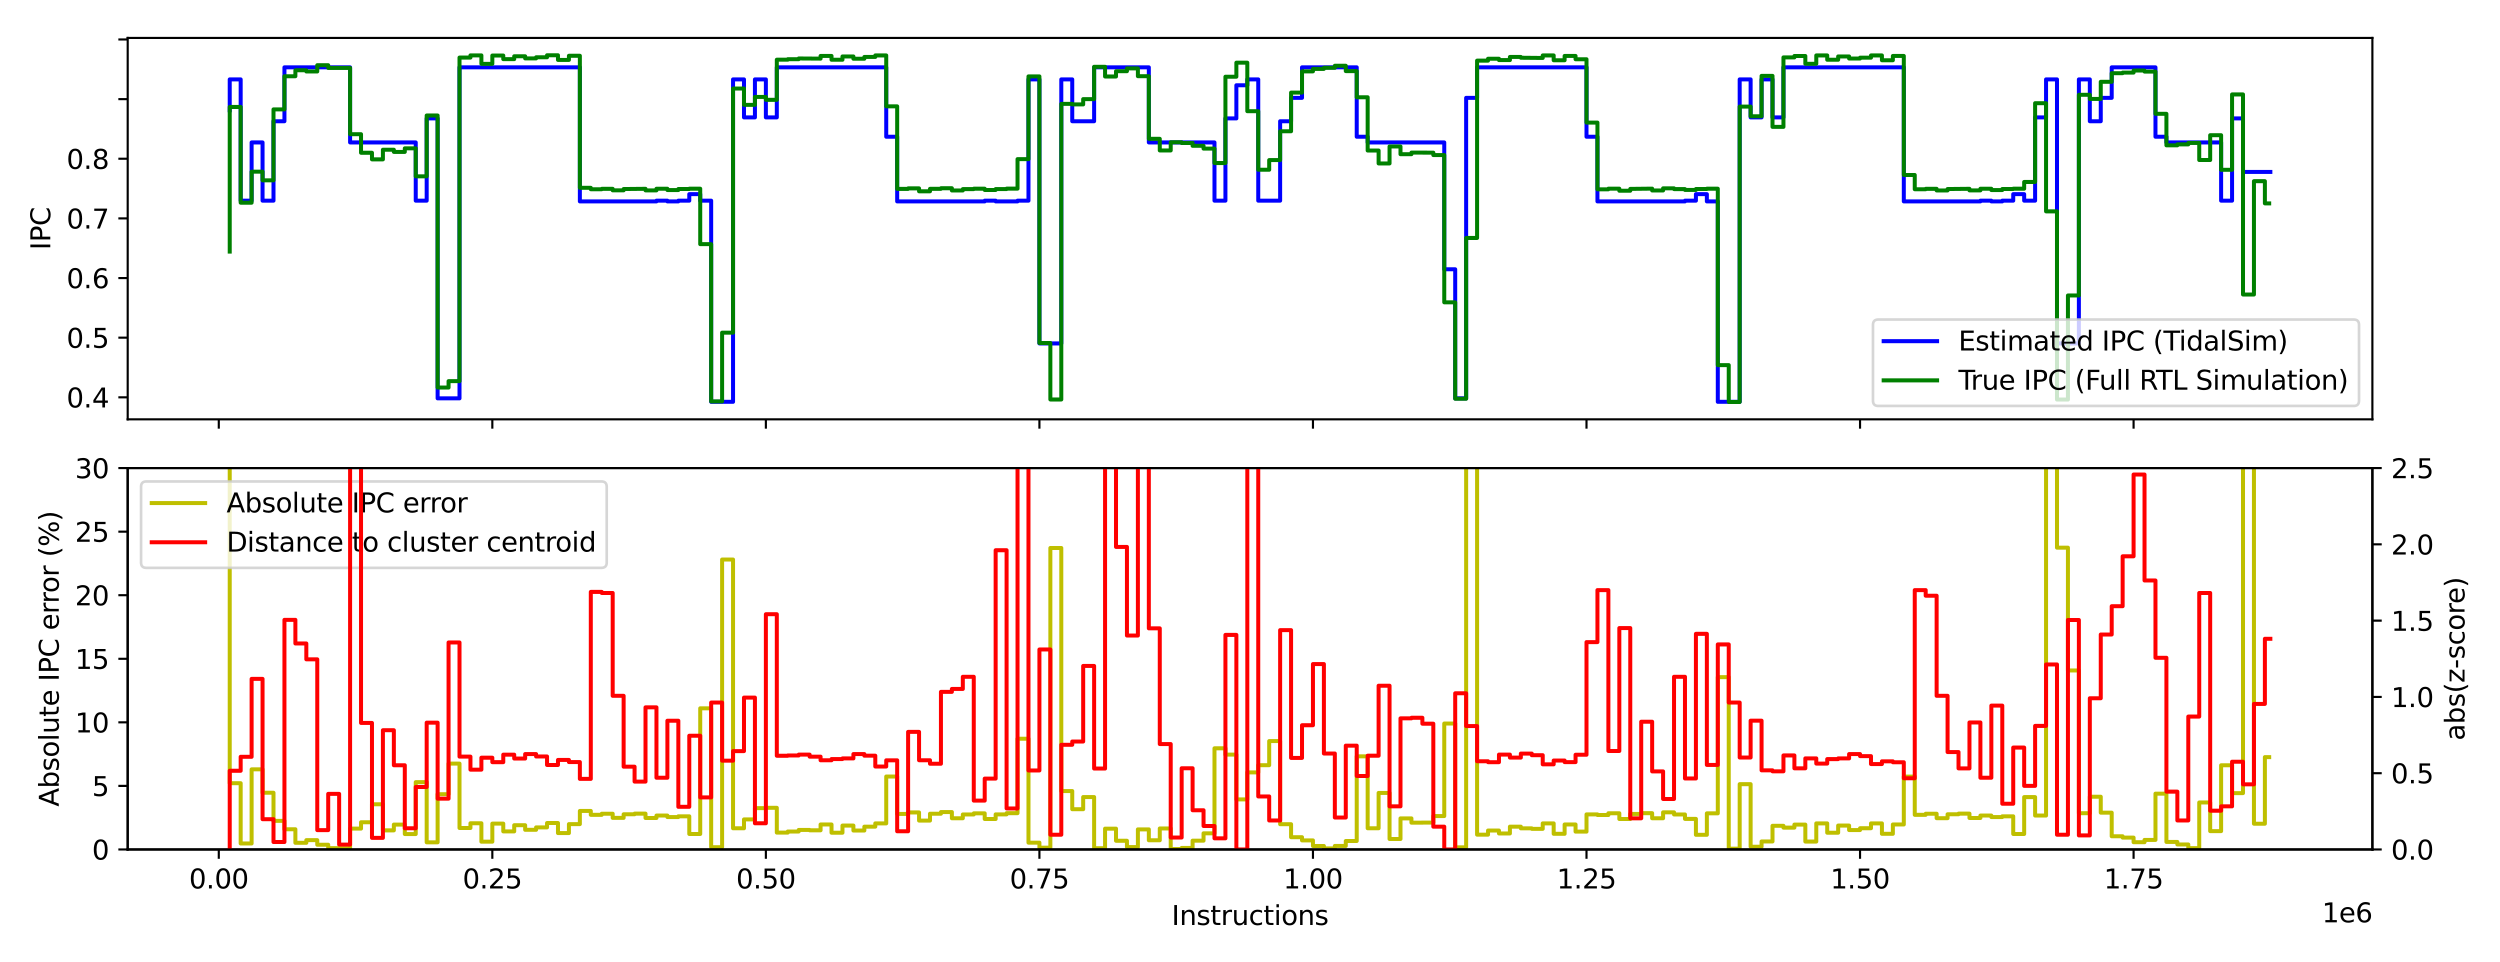 <?xml version="1.0" encoding="utf-8" standalone="no"?>
<!DOCTYPE svg PUBLIC "-//W3C//DTD SVG 1.1//EN"
  "http://www.w3.org/Graphics/SVG/1.1/DTD/svg11.dtd">
<svg xmlns:xlink="http://www.w3.org/1999/xlink" width="936pt" height="360pt" viewBox="0 0 936 360" xmlns="http://www.w3.org/2000/svg" version="1.1">
 <defs>
  <style type="text/css">*{stroke-linejoin: round; stroke-linecap: butt}</style>
 </defs>
 <g id="figure_1">
  <g id="patch_1">
   <path d="M 0 360 
L 936 360 
L 936 0 
L 0 0 
z
" style="fill: #ffffff"/>
  </g>
  <g id="axes_1">
   <g id="patch_2">
    <path d="M 47.81 156.99 
L 888.22 156.99 
L 888.22 14.2 
L 47.81 14.2 
z
" style="fill: #ffffff"/>
   </g>
   <g id="matplotlib.axis_1">
    <g id="xtick_1">
     <g id="line2d_1">
      <defs>
       <path id="m837725b21b" d="M 0 0 
L 0 3.5 
" style="stroke: #000000; stroke-width: 0.8"/>
      </defs>
      <g>
       <use xlink:href="#m837725b21b" x="81.914" y="156.99" style="stroke: #000000; stroke-width: 0.8"/>
      </g>
     </g>
    </g>
    <g id="xtick_2">
     <g id="line2d_2">
      <g>
       <use xlink:href="#m837725b21b" x="184.328" y="156.99" style="stroke: #000000; stroke-width: 0.8"/>
      </g>
     </g>
    </g>
    <g id="xtick_3">
     <g id="line2d_3">
      <g>
       <use xlink:href="#m837725b21b" x="286.743" y="156.99" style="stroke: #000000; stroke-width: 0.8"/>
      </g>
     </g>
    </g>
    <g id="xtick_4">
     <g id="line2d_4">
      <g>
       <use xlink:href="#m837725b21b" x="389.157" y="156.99" style="stroke: #000000; stroke-width: 0.8"/>
      </g>
     </g>
    </g>
    <g id="xtick_5">
     <g id="line2d_5">
      <g>
       <use xlink:href="#m837725b21b" x="491.571" y="156.99" style="stroke: #000000; stroke-width: 0.8"/>
      </g>
     </g>
    </g>
    <g id="xtick_6">
     <g id="line2d_6">
      <g>
       <use xlink:href="#m837725b21b" x="593.986" y="156.99" style="stroke: #000000; stroke-width: 0.8"/>
      </g>
     </g>
    </g>
    <g id="xtick_7">
     <g id="line2d_7">
      <g>
       <use xlink:href="#m837725b21b" x="696.4" y="156.99" style="stroke: #000000; stroke-width: 0.8"/>
      </g>
     </g>
    </g>
    <g id="xtick_8">
     <g id="line2d_8">
      <g>
       <use xlink:href="#m837725b21b" x="798.814" y="156.99" style="stroke: #000000; stroke-width: 0.8"/>
      </g>
     </g>
    </g>
   </g>
   <g id="matplotlib.axis_2">
    <g id="ytick_1">
     <g id="line2d_9">
      <defs>
       <path id="m080f3dc929" d="M 0 0 
L -3.5 0 
" style="stroke: #000000; stroke-width: 0.8"/>
      </defs>
      <g>
       <use xlink:href="#m080f3dc929" x="47.81" y="148.762" style="stroke: #000000; stroke-width: 0.8"/>
      </g>
     </g>
     <g id="text_1">
      <!-- 0.4 -->
      <g transform="translate(24.907 152.561) scale(0.1 -0.1)">
       <defs>
        <path id="DejaVuSans-30" d="M 2034 4250 
Q 1547 4250 1301 3770 
Q 1056 3291 1056 2328 
Q 1056 1369 1301 889 
Q 1547 409 2034 409 
Q 2525 409 2770 889 
Q 3016 1369 3016 2328 
Q 3016 3291 2770 3770 
Q 2525 4250 2034 4250 
z
M 2034 4750 
Q 2819 4750 3233 4129 
Q 3647 3509 3647 2328 
Q 3647 1150 3233 529 
Q 2819 -91 2034 -91 
Q 1250 -91 836 529 
Q 422 1150 422 2328 
Q 422 3509 836 4129 
Q 1250 4750 2034 4750 
z
" transform="scale(0.016)"/>
        <path id="DejaVuSans-2e" d="M 684 794 
L 1344 794 
L 1344 0 
L 684 0 
L 684 794 
z
" transform="scale(0.016)"/>
        <path id="DejaVuSans-34" d="M 2419 4116 
L 825 1625 
L 2419 1625 
L 2419 4116 
z
M 2253 4666 
L 3047 4666 
L 3047 1625 
L 3713 1625 
L 3713 1100 
L 3047 1100 
L 3047 0 
L 2419 0 
L 2419 1100 
L 313 1100 
L 313 1709 
L 2253 4666 
z
" transform="scale(0.016)"/>
       </defs>
       <use xlink:href="#DejaVuSans-30"/>
       <use xlink:href="#DejaVuSans-2e" x="63.623"/>
       <use xlink:href="#DejaVuSans-34" x="95.41"/>
      </g>
     </g>
    </g>
    <g id="ytick_2">
     <g id="line2d_10">
      <g>
       <use xlink:href="#m080f3dc929" x="47.81" y="126.431" style="stroke: #000000; stroke-width: 0.8"/>
      </g>
     </g>
     <g id="text_2">
      <!-- 0.5 -->
      <g transform="translate(24.907 130.23) scale(0.1 -0.1)">
       <defs>
        <path id="DejaVuSans-35" d="M 691 4666 
L 3169 4666 
L 3169 4134 
L 1269 4134 
L 1269 2991 
Q 1406 3038 1543 3061 
Q 1681 3084 1819 3084 
Q 2600 3084 3056 2656 
Q 3513 2228 3513 1497 
Q 3513 744 3044 326 
Q 2575 -91 1722 -91 
Q 1428 -91 1123 -41 
Q 819 9 494 109 
L 494 744 
Q 775 591 1075 516 
Q 1375 441 1709 441 
Q 2250 441 2565 725 
Q 2881 1009 2881 1497 
Q 2881 1984 2565 2268 
Q 2250 2553 1709 2553 
Q 1456 2553 1204 2497 
Q 953 2441 691 2322 
L 691 4666 
z
" transform="scale(0.016)"/>
       </defs>
       <use xlink:href="#DejaVuSans-30"/>
       <use xlink:href="#DejaVuSans-2e" x="63.623"/>
       <use xlink:href="#DejaVuSans-35" x="95.41"/>
      </g>
     </g>
    </g>
    <g id="ytick_3">
     <g id="line2d_11">
      <g>
       <use xlink:href="#m080f3dc929" x="47.81" y="104.1" style="stroke: #000000; stroke-width: 0.8"/>
      </g>
     </g>
     <g id="text_3">
      <!-- 0.6 -->
      <g transform="translate(24.907 107.899) scale(0.1 -0.1)">
       <defs>
        <path id="DejaVuSans-36" d="M 2113 2584 
Q 1688 2584 1439 2293 
Q 1191 2003 1191 1497 
Q 1191 994 1439 701 
Q 1688 409 2113 409 
Q 2538 409 2786 701 
Q 3034 994 3034 1497 
Q 3034 2003 2786 2293 
Q 2538 2584 2113 2584 
z
M 3366 4563 
L 3366 3988 
Q 3128 4100 2886 4159 
Q 2644 4219 2406 4219 
Q 1781 4219 1451 3797 
Q 1122 3375 1075 2522 
Q 1259 2794 1537 2939 
Q 1816 3084 2150 3084 
Q 2853 3084 3261 2657 
Q 3669 2231 3669 1497 
Q 3669 778 3244 343 
Q 2819 -91 2113 -91 
Q 1303 -91 875 529 
Q 447 1150 447 2328 
Q 447 3434 972 4092 
Q 1497 4750 2381 4750 
Q 2619 4750 2861 4703 
Q 3103 4656 3366 4563 
z
" transform="scale(0.016)"/>
       </defs>
       <use xlink:href="#DejaVuSans-30"/>
       <use xlink:href="#DejaVuSans-2e" x="63.623"/>
       <use xlink:href="#DejaVuSans-36" x="95.41"/>
      </g>
     </g>
    </g>
    <g id="ytick_4">
     <g id="line2d_12">
      <g>
       <use xlink:href="#m080f3dc929" x="47.81" y="81.769" style="stroke: #000000; stroke-width: 0.8"/>
      </g>
     </g>
     <g id="text_4">
      <!-- 0.7 -->
      <g transform="translate(24.907 85.569) scale(0.1 -0.1)">
       <defs>
        <path id="DejaVuSans-37" d="M 525 4666 
L 3525 4666 
L 3525 4397 
L 1831 0 
L 1172 0 
L 2766 4134 
L 525 4134 
L 525 4666 
z
" transform="scale(0.016)"/>
       </defs>
       <use xlink:href="#DejaVuSans-30"/>
       <use xlink:href="#DejaVuSans-2e" x="63.623"/>
       <use xlink:href="#DejaVuSans-37" x="95.41"/>
      </g>
     </g>
    </g>
    <g id="ytick_5">
     <g id="line2d_13">
      <g>
       <use xlink:href="#m080f3dc929" x="47.81" y="59.439" style="stroke: #000000; stroke-width: 0.8"/>
      </g>
     </g>
     <g id="text_5">
      <!-- 0.8 -->
      <g transform="translate(24.907 63.238) scale(0.1 -0.1)">
       <defs>
        <path id="DejaVuSans-38" d="M 2034 2216 
Q 1584 2216 1326 1975 
Q 1069 1734 1069 1313 
Q 1069 891 1326 650 
Q 1584 409 2034 409 
Q 2484 409 2743 651 
Q 3003 894 3003 1313 
Q 3003 1734 2745 1975 
Q 2488 2216 2034 2216 
z
M 1403 2484 
Q 997 2584 770 2862 
Q 544 3141 544 3541 
Q 544 4100 942 4425 
Q 1341 4750 2034 4750 
Q 2731 4750 3128 4425 
Q 3525 4100 3525 3541 
Q 3525 3141 3298 2862 
Q 3072 2584 2669 2484 
Q 3125 2378 3379 2068 
Q 3634 1759 3634 1313 
Q 3634 634 3220 271 
Q 2806 -91 2034 -91 
Q 1263 -91 848 271 
Q 434 634 434 1313 
Q 434 1759 690 2068 
Q 947 2378 1403 2484 
z
M 1172 3481 
Q 1172 3119 1398 2916 
Q 1625 2713 2034 2713 
Q 2441 2713 2670 2916 
Q 2900 3119 2900 3481 
Q 2900 3844 2670 4047 
Q 2441 4250 2034 4250 
Q 1625 4250 1398 4047 
Q 1172 3844 1172 3481 
z
" transform="scale(0.016)"/>
       </defs>
       <use xlink:href="#DejaVuSans-30"/>
       <use xlink:href="#DejaVuSans-2e" x="63.623"/>
       <use xlink:href="#DejaVuSans-38" x="95.41"/>
      </g>
     </g>
    </g>
    <g id="ytick_6">
     <g id="line2d_14">
      <g>
       <use xlink:href="#m080f3dc929" x="47.81" y="37.108" style="stroke: #000000; stroke-width: 0.8"/>
      </g>
     </g>
    </g>
    <g id="ytick_7">
     <g id="line2d_15">
      <g>
       <use xlink:href="#m080f3dc929" x="47.81" y="14.777" style="stroke: #000000; stroke-width: 0.8"/>
      </g>
     </g>
    </g>
    <g id="text_6">
     <!-- IPC -->
     <g transform="translate(18.827 93.576) rotate(-90) scale(0.1 -0.1)">
      <defs>
       <path id="DejaVuSans-49" d="M 628 4666 
L 1259 4666 
L 1259 0 
L 628 0 
L 628 4666 
z
" transform="scale(0.016)"/>
       <path id="DejaVuSans-50" d="M 1259 4147 
L 1259 2394 
L 2053 2394 
Q 2494 2394 2734 2622 
Q 2975 2850 2975 3272 
Q 2975 3691 2734 3919 
Q 2494 4147 2053 4147 
L 1259 4147 
z
M 628 4666 
L 2053 4666 
Q 2838 4666 3239 4311 
Q 3641 3956 3641 3272 
Q 3641 2581 3239 2228 
Q 2838 1875 2053 1875 
L 1259 1875 
L 1259 0 
L 628 0 
L 628 4666 
z
" transform="scale(0.016)"/>
       <path id="DejaVuSans-43" d="M 4122 4306 
L 4122 3641 
Q 3803 3938 3442 4084 
Q 3081 4231 2675 4231 
Q 1875 4231 1450 3742 
Q 1025 3253 1025 2328 
Q 1025 1406 1450 917 
Q 1875 428 2675 428 
Q 3081 428 3442 575 
Q 3803 722 4122 1019 
L 4122 359 
Q 3791 134 3420 21 
Q 3050 -91 2638 -91 
Q 1578 -91 968 557 
Q 359 1206 359 2328 
Q 359 3453 968 4101 
Q 1578 4750 2638 4750 
Q 3056 4750 3426 4639 
Q 3797 4528 4122 4306 
z
" transform="scale(0.016)"/>
      </defs>
      <use xlink:href="#DejaVuSans-49"/>
      <use xlink:href="#DejaVuSans-50" x="29.492"/>
      <use xlink:href="#DejaVuSans-43" x="89.795"/>
     </g>
    </g>
   </g>
   <g id="line2d_16">
    <path d="M 86.01 41.276 
L 86.01 29.726 
L 90.107 29.726 
L 90.107 75.128 
L 94.204 75.128 
L 94.204 53.325 
L 98.3 53.325 
L 98.3 75.128 
L 102.397 75.128 
L 102.397 45.392 
L 106.493 45.392 
L 106.493 25.212 
L 131.073 25.212 
L 131.073 53.325 
L 155.652 53.325 
L 155.652 75.128 
L 159.749 75.128 
L 159.749 44.339 
L 163.845 44.339 
L 163.845 149.145 
L 172.039 149.145 
L 172.039 25.212 
L 217.101 25.212 
L 217.101 75.406 
L 245.777 75.406 
L 245.777 75.128 
L 249.873 75.128 
L 249.873 75.406 
L 253.97 75.406 
L 253.97 75.128 
L 258.067 75.128 
L 258.067 72.69 
L 262.163 72.69 
L 262.163 75.128 
L 266.26 75.128 
L 266.26 150.444 
L 274.453 150.444 
L 274.453 29.726 
L 278.549 29.726 
L 278.549 43.953 
L 282.646 43.953 
L 282.646 29.726 
L 286.743 29.726 
L 286.743 43.953 
L 290.839 43.953 
L 290.839 25.212 
L 331.805 25.212 
L 331.805 51.195 
L 335.901 51.195 
L 335.901 75.406 
L 368.674 75.406 
L 368.674 75.128 
L 372.771 75.128 
L 372.771 75.406 
L 380.964 75.406 
L 380.964 75.128 
L 385.06 75.128 
L 385.06 29.726 
L 389.157 29.726 
L 389.157 128.582 
L 397.35 128.582 
L 397.35 29.726 
L 401.447 29.726 
L 401.447 45.392 
L 409.64 45.392 
L 409.64 25.212 
L 430.123 25.212 
L 430.123 53.325 
L 454.702 53.325 
L 454.702 75.128 
L 458.799 75.128 
L 458.799 44.339 
L 462.895 44.339 
L 462.895 31.923 
L 466.992 31.923 
L 466.992 29.726 
L 471.088 29.726 
L 471.088 75.128 
L 479.282 75.128 
L 479.282 45.392 
L 483.378 45.392 
L 483.378 36.633 
L 487.475 36.633 
L 487.475 25.212 
L 507.958 25.212 
L 507.958 51.195 
L 512.054 51.195 
L 512.054 53.325 
L 540.73 53.325 
L 540.73 100.82 
L 544.827 100.82 
L 544.827 149.145 
L 548.923 149.145 
L 548.923 36.633 
L 553.02 36.633 
L 553.02 25.212 
L 593.986 25.212 
L 593.986 51.195 
L 598.082 51.195 
L 598.082 75.406 
L 630.855 75.406 
L 630.855 75.128 
L 634.951 75.128 
L 634.951 72.69 
L 639.048 72.69 
L 639.048 75.406 
L 643.145 75.406 
L 643.145 150.444 
L 651.338 150.444 
L 651.338 29.726 
L 655.434 29.726 
L 655.434 43.953 
L 659.531 43.953 
L 659.531 29.726 
L 663.627 29.726 
L 663.627 43.953 
L 667.724 43.953 
L 667.724 25.212 
L 712.786 25.212 
L 712.786 75.406 
L 741.462 75.406 
L 741.462 75.128 
L 745.559 75.128 
L 745.559 75.406 
L 749.656 75.406 
L 749.656 75.128 
L 753.752 75.128 
L 753.752 72.69 
L 757.849 72.69 
L 757.849 75.128 
L 761.945 75.128 
L 761.945 43.953 
L 766.042 43.953 
L 766.042 29.726 
L 770.138 29.726 
L 770.138 128.582 
L 778.332 128.582 
L 778.332 29.726 
L 782.428 29.726 
L 782.428 45.392 
L 786.525 45.392 
L 786.525 36.633 
L 790.621 36.633 
L 790.621 25.212 
L 807.008 25.212 
L 807.008 51.195 
L 811.104 51.195 
L 811.104 53.325 
L 831.587 53.325 
L 831.587 75.128 
L 835.684 75.128 
L 835.684 44.339 
L 839.78 44.339 
L 839.78 64.379 
L 850.02 64.379 
L 850.02 64.379 
" clip-path="url(#p1f1d4baf4d)" style="fill: none; stroke: #0000ff; stroke-width: 1.5; stroke-linecap: square"/>
   </g>
   <g id="line2d_17">
    <path d="M 86.01 94.192 
L 86.01 40.047 
L 90.107 40.047 
L 90.107 75.891 
L 94.204 75.891 
L 94.204 64.277 
L 98.3 64.277 
L 98.3 67.517 
L 102.397 67.517 
L 102.397 40.956 
L 106.493 40.956 
L 106.493 28.544 
L 110.59 28.544 
L 110.59 26.318 
L 114.686 26.318 
L 114.686 26.759 
L 118.783 26.759 
L 118.783 24.414 
L 122.88 24.414 
L 122.88 25.431 
L 131.073 25.431 
L 131.073 50.242 
L 135.169 50.242 
L 135.169 57.195 
L 139.266 57.195 
L 139.266 59.667 
L 143.362 59.667 
L 143.362 56.06 
L 147.459 56.06 
L 147.459 56.873 
L 151.556 56.873 
L 151.556 55.539 
L 155.652 55.539 
L 155.652 66.018 
L 159.749 66.018 
L 159.749 43.243 
L 163.845 43.243 
L 163.845 145.102 
L 167.942 145.102 
L 167.942 142.703 
L 172.039 142.703 
L 172.039 21.554 
L 176.135 21.554 
L 176.135 20.732 
L 180.232 20.732 
L 180.232 23.901 
L 184.328 23.901 
L 184.328 20.796 
L 188.425 20.796 
L 188.425 22.141 
L 192.521 22.141 
L 192.521 21.07 
L 196.618 21.07 
L 196.618 21.869 
L 200.715 21.869 
L 200.715 21.449 
L 204.811 21.449 
L 204.811 20.69 
L 208.908 20.69 
L 208.908 22.433 
L 213.004 22.433 
L 213.004 20.88 
L 217.101 20.88 
L 217.101 70.323 
L 221.197 70.323 
L 221.197 70.851 
L 225.294 70.851 
L 225.294 70.7 
L 229.391 70.7 
L 229.391 71.263 
L 233.487 71.263 
L 233.487 70.775 
L 241.68 70.688 
L 241.68 71.275 
L 245.777 71.275 
L 245.777 70.663 
L 249.873 70.663 
L 249.873 71.151 
L 253.97 71.151 
L 253.97 70.763 
L 258.067 70.763 
L 258.067 70.65 
L 262.163 70.65 
L 262.163 91.413 
L 266.26 91.413 
L 266.26 150.289 
L 270.356 150.289 
L 270.356 124.552 
L 274.453 124.552 
L 274.453 33.14 
L 278.549 33.14 
L 278.549 39.253 
L 282.646 39.253 
L 282.646 36.288 
L 286.743 36.288 
L 286.743 37.377 
L 290.839 37.377 
L 290.839 22.349 
L 294.936 22.349 
L 294.936 22.162 
L 299.032 22.162 
L 299.032 21.89 
L 307.225 21.953 
L 307.225 20.944 
L 311.322 20.944 
L 311.322 22.37 
L 315.419 22.37 
L 315.419 21.134 
L 319.515 21.134 
L 319.515 21.994 
L 323.612 21.994 
L 323.612 21.323 
L 327.708 21.323 
L 327.708 20.754 
L 331.805 20.754 
L 331.805 39.818 
L 335.901 39.818 
L 335.901 70.725 
L 339.998 70.725 
L 339.998 70.524 
L 344.095 70.524 
L 344.095 71.623 
L 348.191 71.623 
L 348.191 70.7 
L 352.288 70.7 
L 352.288 70.474 
L 356.384 70.474 
L 356.384 71.313 
L 360.481 71.313 
L 360.481 70.8 
L 364.578 70.8 
L 364.578 70.65 
L 368.674 70.65 
L 368.674 71.126 
L 372.771 71.126 
L 372.771 70.788 
L 376.867 70.788 
L 376.867 70.625 
L 380.964 70.625 
L 380.964 59.581 
L 385.06 59.581 
L 385.06 28.603 
L 389.157 28.603 
L 389.157 128.427 
L 393.254 128.427 
L 393.254 149.572 
L 397.35 149.572 
L 397.35 38.881 
L 401.447 38.881 
L 401.447 39.094 
L 405.543 39.094 
L 405.543 37.106 
L 409.64 37.106 
L 409.64 25.005 
L 413.736 25.005 
L 413.736 28.642 
L 417.833 28.642 
L 417.833 26.659 
L 421.93 26.659 
L 421.93 25.613 
L 426.026 25.613 
L 426.026 28.524 
L 430.123 28.524 
L 430.123 51.979 
L 434.219 51.979 
L 434.219 56.327 
L 438.316 56.327 
L 438.316 53.258 
L 442.412 53.258 
L 442.412 53.548 
L 446.509 53.548 
L 446.509 54.594 
L 450.606 54.594 
L 450.606 55.644 
L 454.702 55.644 
L 454.702 61.039 
L 458.799 61.039 
L 458.799 28.721 
L 462.895 28.721 
L 462.895 23.469 
L 466.992 23.469 
L 466.992 41.632 
L 471.088 41.632 
L 471.088 63.557 
L 475.185 63.557 
L 475.185 59.937 
L 479.282 59.937 
L 479.282 49.145 
L 483.378 49.145 
L 483.378 34.671 
L 487.475 34.671 
L 487.475 26.719 
L 491.571 26.719 
L 491.571 25.795 
L 495.668 25.795 
L 495.668 25.39 
L 499.764 25.39 
L 499.764 24.618 
L 503.861 24.618 
L 503.861 26.619 
L 507.958 26.619 
L 507.958 36.416 
L 512.054 36.416 
L 512.054 56.356 
L 516.151 56.356 
L 516.151 61.193 
L 520.247 61.193 
L 520.247 54.835 
L 524.344 54.835 
L 524.344 57.736 
L 528.44 57.736 
L 528.44 57.137 
L 536.634 57.152 
L 536.634 58.056 
L 540.73 58.056 
L 540.73 113.192 
L 544.827 113.192 
L 544.827 149.294 
L 548.923 149.294 
L 548.923 89.094 
L 553.02 89.094 
L 553.02 22.703 
L 557.117 22.703 
L 557.117 21.994 
L 561.213 21.994 
L 561.213 22.495 
L 565.31 22.495 
L 565.31 21.323 
L 569.406 21.323 
L 569.406 21.617 
L 577.599 21.701 
L 577.599 20.754 
L 581.696 20.754 
L 581.696 22.557 
L 585.793 22.557 
L 585.793 20.944 
L 589.889 20.944 
L 589.889 22.182 
L 593.986 22.182 
L 593.986 45.893 
L 598.082 45.893 
L 598.082 70.876 
L 602.179 70.876 
L 602.179 70.637 
L 606.275 70.637 
L 606.275 71.412 
L 610.372 71.412 
L 610.372 70.725 
L 618.565 70.625 
L 618.565 71.313 
L 622.662 71.313 
L 622.662 70.512 
L 626.758 70.512 
L 626.758 70.8 
L 630.855 70.8 
L 630.855 71.113 
L 634.951 71.113 
L 634.951 70.763 
L 639.048 70.763 
L 639.048 70.65 
L 643.145 70.65 
L 643.145 136.701 
L 647.241 136.701 
L 647.241 150.499 
L 651.338 150.499 
L 651.338 39.906 
L 655.434 39.906 
L 655.434 43.532 
L 659.531 43.532 
L 659.531 28.406 
L 663.627 28.406 
L 663.627 47.5 
L 667.724 47.5 
L 667.724 21.491 
L 671.821 21.491 
L 671.821 20.965 
L 675.917 20.965 
L 675.917 23.881 
L 680.014 23.881 
L 680.014 20.754 
L 684.11 20.754 
L 684.11 22.37 
L 688.207 22.37 
L 688.207 21.134 
L 692.303 21.134 
L 692.303 21.911 
L 696.4 21.911 
L 696.4 21.596 
L 700.497 21.596 
L 700.497 20.754 
L 704.593 20.754 
L 704.593 22.557 
L 708.69 22.557 
L 708.69 20.944 
L 712.786 20.944 
L 712.786 65.513 
L 716.883 65.513 
L 716.883 70.851 
L 720.979 70.851 
L 720.979 70.7 
L 725.076 70.7 
L 725.076 71.3 
L 729.173 71.3 
L 729.173 70.775 
L 737.366 70.688 
L 737.366 71.275 
L 741.462 71.275 
L 741.462 70.663 
L 745.559 70.663 
L 745.559 71.151 
L 749.656 71.151 
L 749.656 70.763 
L 753.752 70.763 
L 753.752 70.65 
L 757.849 70.65 
L 757.849 68.127 
L 761.945 68.127 
L 761.945 38.632 
L 766.042 38.632 
L 766.042 79.136 
L 770.138 79.136 
L 770.138 149.59 
L 774.235 149.59 
L 774.235 110.633 
L 778.332 110.633 
L 778.332 35.501 
L 782.428 35.501 
L 782.428 37.051 
L 786.525 37.051 
L 786.525 30.627 
L 790.621 30.627 
L 790.621 27.397 
L 794.718 27.397 
L 794.718 27.178 
L 798.814 27.178 
L 798.814 26.419 
L 802.911 26.419 
L 802.911 26.799 
L 807.008 26.799 
L 807.008 42.612 
L 811.104 42.612 
L 811.104 54.413 
L 815.201 54.413 
L 815.201 54.05 
L 819.297 54.05 
L 819.297 53.518 
L 823.394 53.518 
L 823.394 59.909 
L 827.49 59.909 
L 827.49 50.62 
L 831.587 50.62 
L 831.587 63.571 
L 835.684 63.571 
L 835.684 35.354 
L 839.78 35.354 
L 839.78 110.268 
L 843.877 110.268 
L 843.877 67.829 
L 847.973 67.829 
L 847.973 76.144 
L 849.581 76.144 
L 849.581 76.144 
" clip-path="url(#p1f1d4baf4d)" style="fill: none; stroke: #008000; stroke-width: 1.5; stroke-linecap: square"/>
   </g>
   <g id="patch_3">
    <path d="M 47.81 156.99 
L 47.81 14.2 
" style="fill: none; stroke: #000000; stroke-width: 0.8; stroke-linejoin: miter; stroke-linecap: square"/>
   </g>
   <g id="patch_4">
    <path d="M 888.22 156.99 
L 888.22 14.2 
" style="fill: none; stroke: #000000; stroke-width: 0.8; stroke-linejoin: miter; stroke-linecap: square"/>
   </g>
   <g id="patch_5">
    <path d="M 47.81 156.99 
L 888.22 156.99 
" style="fill: none; stroke: #000000; stroke-width: 0.8; stroke-linejoin: miter; stroke-linecap: square"/>
   </g>
   <g id="patch_6">
    <path d="M 47.81 14.2 
L 888.22 14.2 
" style="fill: none; stroke: #000000; stroke-width: 0.8; stroke-linejoin: miter; stroke-linecap: square"/>
   </g>
   <g id="legend_1">
    <g id="patch_7">
     <path d="M 703.243 151.99 
L 881.22 151.99 
Q 883.22 151.99 883.22 149.99 
L 883.22 121.634 
Q 883.22 119.634 881.22 119.634 
L 703.243 119.634 
Q 701.243 119.634 701.243 121.634 
L 701.243 149.99 
Q 701.243 151.99 703.243 151.99 
z
" style="fill: #ffffff; opacity: 0.8; stroke: #cccccc; stroke-linejoin: miter"/>
    </g>
    <g id="line2d_18">
     <path d="M 705.243 127.732 
L 705.243 127.732 
L 715.243 127.732 
L 715.243 127.732 
L 725.243 127.732 
" style="fill: none; stroke: #0000ff; stroke-width: 1.5; stroke-linecap: square"/>
    </g>
    <g id="text_7">
     <!-- Estimated IPC (TidalSim) -->
     <g transform="translate(733.243 131.232) scale(0.1 -0.1)">
      <defs>
       <path id="DejaVuSans-45" d="M 628 4666 
L 3578 4666 
L 3578 4134 
L 1259 4134 
L 1259 2753 
L 3481 2753 
L 3481 2222 
L 1259 2222 
L 1259 531 
L 3634 531 
L 3634 0 
L 628 0 
L 628 4666 
z
" transform="scale(0.016)"/>
       <path id="DejaVuSans-73" d="M 2834 3397 
L 2834 2853 
Q 2591 2978 2328 3040 
Q 2066 3103 1784 3103 
Q 1356 3103 1142 2972 
Q 928 2841 928 2578 
Q 928 2378 1081 2264 
Q 1234 2150 1697 2047 
L 1894 2003 
Q 2506 1872 2764 1633 
Q 3022 1394 3022 966 
Q 3022 478 2636 193 
Q 2250 -91 1575 -91 
Q 1294 -91 989 -36 
Q 684 19 347 128 
L 347 722 
Q 666 556 975 473 
Q 1284 391 1588 391 
Q 1994 391 2212 530 
Q 2431 669 2431 922 
Q 2431 1156 2273 1281 
Q 2116 1406 1581 1522 
L 1381 1569 
Q 847 1681 609 1914 
Q 372 2147 372 2553 
Q 372 3047 722 3315 
Q 1072 3584 1716 3584 
Q 2034 3584 2315 3537 
Q 2597 3491 2834 3397 
z
" transform="scale(0.016)"/>
       <path id="DejaVuSans-74" d="M 1172 4494 
L 1172 3500 
L 2356 3500 
L 2356 3053 
L 1172 3053 
L 1172 1153 
Q 1172 725 1289 603 
Q 1406 481 1766 481 
L 2356 481 
L 2356 0 
L 1766 0 
Q 1100 0 847 248 
Q 594 497 594 1153 
L 594 3053 
L 172 3053 
L 172 3500 
L 594 3500 
L 594 4494 
L 1172 4494 
z
" transform="scale(0.016)"/>
       <path id="DejaVuSans-69" d="M 603 3500 
L 1178 3500 
L 1178 0 
L 603 0 
L 603 3500 
z
M 603 4863 
L 1178 4863 
L 1178 4134 
L 603 4134 
L 603 4863 
z
" transform="scale(0.016)"/>
       <path id="DejaVuSans-6d" d="M 3328 2828 
Q 3544 3216 3844 3400 
Q 4144 3584 4550 3584 
Q 5097 3584 5394 3201 
Q 5691 2819 5691 2113 
L 5691 0 
L 5113 0 
L 5113 2094 
Q 5113 2597 4934 2840 
Q 4756 3084 4391 3084 
Q 3944 3084 3684 2787 
Q 3425 2491 3425 1978 
L 3425 0 
L 2847 0 
L 2847 2094 
Q 2847 2600 2669 2842 
Q 2491 3084 2119 3084 
Q 1678 3084 1418 2786 
Q 1159 2488 1159 1978 
L 1159 0 
L 581 0 
L 581 3500 
L 1159 3500 
L 1159 2956 
Q 1356 3278 1631 3431 
Q 1906 3584 2284 3584 
Q 2666 3584 2933 3390 
Q 3200 3197 3328 2828 
z
" transform="scale(0.016)"/>
       <path id="DejaVuSans-61" d="M 2194 1759 
Q 1497 1759 1228 1600 
Q 959 1441 959 1056 
Q 959 750 1161 570 
Q 1363 391 1709 391 
Q 2188 391 2477 730 
Q 2766 1069 2766 1631 
L 2766 1759 
L 2194 1759 
z
M 3341 1997 
L 3341 0 
L 2766 0 
L 2766 531 
Q 2569 213 2275 61 
Q 1981 -91 1556 -91 
Q 1019 -91 701 211 
Q 384 513 384 1019 
Q 384 1609 779 1909 
Q 1175 2209 1959 2209 
L 2766 2209 
L 2766 2266 
Q 2766 2663 2505 2880 
Q 2244 3097 1772 3097 
Q 1472 3097 1187 3025 
Q 903 2953 641 2809 
L 641 3341 
Q 956 3463 1253 3523 
Q 1550 3584 1831 3584 
Q 2591 3584 2966 3190 
Q 3341 2797 3341 1997 
z
" transform="scale(0.016)"/>
       <path id="DejaVuSans-65" d="M 3597 1894 
L 3597 1613 
L 953 1613 
Q 991 1019 1311 708 
Q 1631 397 2203 397 
Q 2534 397 2845 478 
Q 3156 559 3463 722 
L 3463 178 
Q 3153 47 2828 -22 
Q 2503 -91 2169 -91 
Q 1331 -91 842 396 
Q 353 884 353 1716 
Q 353 2575 817 3079 
Q 1281 3584 2069 3584 
Q 2775 3584 3186 3129 
Q 3597 2675 3597 1894 
z
M 3022 2063 
Q 3016 2534 2758 2815 
Q 2500 3097 2075 3097 
Q 1594 3097 1305 2825 
Q 1016 2553 972 2059 
L 3022 2063 
z
" transform="scale(0.016)"/>
       <path id="DejaVuSans-64" d="M 2906 2969 
L 2906 4863 
L 3481 4863 
L 3481 0 
L 2906 0 
L 2906 525 
Q 2725 213 2448 61 
Q 2172 -91 1784 -91 
Q 1150 -91 751 415 
Q 353 922 353 1747 
Q 353 2572 751 3078 
Q 1150 3584 1784 3584 
Q 2172 3584 2448 3432 
Q 2725 3281 2906 2969 
z
M 947 1747 
Q 947 1113 1208 752 
Q 1469 391 1925 391 
Q 2381 391 2643 752 
Q 2906 1113 2906 1747 
Q 2906 2381 2643 2742 
Q 2381 3103 1925 3103 
Q 1469 3103 1208 2742 
Q 947 2381 947 1747 
z
" transform="scale(0.016)"/>
       <path id="DejaVuSans-20" transform="scale(0.016)"/>
       <path id="DejaVuSans-28" d="M 1984 4856 
Q 1566 4138 1362 3434 
Q 1159 2731 1159 2009 
Q 1159 1288 1364 580 
Q 1569 -128 1984 -844 
L 1484 -844 
Q 1016 -109 783 600 
Q 550 1309 550 2009 
Q 550 2706 781 3412 
Q 1013 4119 1484 4856 
L 1984 4856 
z
" transform="scale(0.016)"/>
       <path id="DejaVuSans-54" d="M -19 4666 
L 3928 4666 
L 3928 4134 
L 2272 4134 
L 2272 0 
L 1638 0 
L 1638 4134 
L -19 4134 
L -19 4666 
z
" transform="scale(0.016)"/>
       <path id="DejaVuSans-6c" d="M 603 4863 
L 1178 4863 
L 1178 0 
L 603 0 
L 603 4863 
z
" transform="scale(0.016)"/>
       <path id="DejaVuSans-53" d="M 3425 4513 
L 3425 3897 
Q 3066 4069 2747 4153 
Q 2428 4238 2131 4238 
Q 1616 4238 1336 4038 
Q 1056 3838 1056 3469 
Q 1056 3159 1242 3001 
Q 1428 2844 1947 2747 
L 2328 2669 
Q 3034 2534 3370 2195 
Q 3706 1856 3706 1288 
Q 3706 609 3251 259 
Q 2797 -91 1919 -91 
Q 1588 -91 1214 -16 
Q 841 59 441 206 
L 441 856 
Q 825 641 1194 531 
Q 1563 422 1919 422 
Q 2459 422 2753 634 
Q 3047 847 3047 1241 
Q 3047 1584 2836 1778 
Q 2625 1972 2144 2069 
L 1759 2144 
Q 1053 2284 737 2584 
Q 422 2884 422 3419 
Q 422 4038 858 4394 
Q 1294 4750 2059 4750 
Q 2388 4750 2728 4690 
Q 3069 4631 3425 4513 
z
" transform="scale(0.016)"/>
       <path id="DejaVuSans-29" d="M 513 4856 
L 1013 4856 
Q 1481 4119 1714 3412 
Q 1947 2706 1947 2009 
Q 1947 1309 1714 600 
Q 1481 -109 1013 -844 
L 513 -844 
Q 928 -128 1133 580 
Q 1338 1288 1338 2009 
Q 1338 2731 1133 3434 
Q 928 4138 513 4856 
z
" transform="scale(0.016)"/>
      </defs>
      <use xlink:href="#DejaVuSans-45"/>
      <use xlink:href="#DejaVuSans-73" x="63.184"/>
      <use xlink:href="#DejaVuSans-74" x="115.283"/>
      <use xlink:href="#DejaVuSans-69" x="154.492"/>
      <use xlink:href="#DejaVuSans-6d" x="182.275"/>
      <use xlink:href="#DejaVuSans-61" x="279.688"/>
      <use xlink:href="#DejaVuSans-74" x="340.967"/>
      <use xlink:href="#DejaVuSans-65" x="380.176"/>
      <use xlink:href="#DejaVuSans-64" x="441.699"/>
      <use xlink:href="#DejaVuSans-20" x="505.176"/>
      <use xlink:href="#DejaVuSans-49" x="536.963"/>
      <use xlink:href="#DejaVuSans-50" x="566.455"/>
      <use xlink:href="#DejaVuSans-43" x="626.758"/>
      <use xlink:href="#DejaVuSans-20" x="696.582"/>
      <use xlink:href="#DejaVuSans-28" x="728.369"/>
      <use xlink:href="#DejaVuSans-54" x="767.383"/>
      <use xlink:href="#DejaVuSans-69" x="825.342"/>
      <use xlink:href="#DejaVuSans-64" x="853.125"/>
      <use xlink:href="#DejaVuSans-61" x="916.602"/>
      <use xlink:href="#DejaVuSans-6c" x="977.881"/>
      <use xlink:href="#DejaVuSans-53" x="1005.664"/>
      <use xlink:href="#DejaVuSans-69" x="1069.141"/>
      <use xlink:href="#DejaVuSans-6d" x="1096.924"/>
      <use xlink:href="#DejaVuSans-29" x="1194.336"/>
     </g>
    </g>
    <g id="line2d_19">
     <path d="M 705.243 142.41 
L 705.243 142.41 
L 715.243 142.41 
L 715.243 142.41 
L 725.243 142.41 
" style="fill: none; stroke: #008000; stroke-width: 1.5; stroke-linecap: square"/>
    </g>
    <g id="text_8">
     <!-- True IPC (Full RTL Simulation) -->
     <g transform="translate(733.243 145.91) scale(0.1 -0.1)">
      <defs>
       <path id="DejaVuSans-72" d="M 2631 2963 
Q 2534 3019 2420 3045 
Q 2306 3072 2169 3072 
Q 1681 3072 1420 2755 
Q 1159 2438 1159 1844 
L 1159 0 
L 581 0 
L 581 3500 
L 1159 3500 
L 1159 2956 
Q 1341 3275 1631 3429 
Q 1922 3584 2338 3584 
Q 2397 3584 2469 3576 
Q 2541 3569 2628 3553 
L 2631 2963 
z
" transform="scale(0.016)"/>
       <path id="DejaVuSans-75" d="M 544 1381 
L 544 3500 
L 1119 3500 
L 1119 1403 
Q 1119 906 1312 657 
Q 1506 409 1894 409 
Q 2359 409 2629 706 
Q 2900 1003 2900 1516 
L 2900 3500 
L 3475 3500 
L 3475 0 
L 2900 0 
L 2900 538 
Q 2691 219 2414 64 
Q 2138 -91 1772 -91 
Q 1169 -91 856 284 
Q 544 659 544 1381 
z
M 1991 3584 
L 1991 3584 
z
" transform="scale(0.016)"/>
       <path id="DejaVuSans-46" d="M 628 4666 
L 3309 4666 
L 3309 4134 
L 1259 4134 
L 1259 2759 
L 3109 2759 
L 3109 2228 
L 1259 2228 
L 1259 0 
L 628 0 
L 628 4666 
z
" transform="scale(0.016)"/>
       <path id="DejaVuSans-52" d="M 2841 2188 
Q 3044 2119 3236 1894 
Q 3428 1669 3622 1275 
L 4263 0 
L 3584 0 
L 2988 1197 
Q 2756 1666 2539 1819 
Q 2322 1972 1947 1972 
L 1259 1972 
L 1259 0 
L 628 0 
L 628 4666 
L 2053 4666 
Q 2853 4666 3247 4331 
Q 3641 3997 3641 3322 
Q 3641 2881 3436 2590 
Q 3231 2300 2841 2188 
z
M 1259 4147 
L 1259 2491 
L 2053 2491 
Q 2509 2491 2742 2702 
Q 2975 2913 2975 3322 
Q 2975 3731 2742 3939 
Q 2509 4147 2053 4147 
L 1259 4147 
z
" transform="scale(0.016)"/>
       <path id="DejaVuSans-4c" d="M 628 4666 
L 1259 4666 
L 1259 531 
L 3531 531 
L 3531 0 
L 628 0 
L 628 4666 
z
" transform="scale(0.016)"/>
       <path id="DejaVuSans-6f" d="M 1959 3097 
Q 1497 3097 1228 2736 
Q 959 2375 959 1747 
Q 959 1119 1226 758 
Q 1494 397 1959 397 
Q 2419 397 2687 759 
Q 2956 1122 2956 1747 
Q 2956 2369 2687 2733 
Q 2419 3097 1959 3097 
z
M 1959 3584 
Q 2709 3584 3137 3096 
Q 3566 2609 3566 1747 
Q 3566 888 3137 398 
Q 2709 -91 1959 -91 
Q 1206 -91 779 398 
Q 353 888 353 1747 
Q 353 2609 779 3096 
Q 1206 3584 1959 3584 
z
" transform="scale(0.016)"/>
       <path id="DejaVuSans-6e" d="M 3513 2113 
L 3513 0 
L 2938 0 
L 2938 2094 
Q 2938 2591 2744 2837 
Q 2550 3084 2163 3084 
Q 1697 3084 1428 2787 
Q 1159 2491 1159 1978 
L 1159 0 
L 581 0 
L 581 3500 
L 1159 3500 
L 1159 2956 
Q 1366 3272 1645 3428 
Q 1925 3584 2291 3584 
Q 2894 3584 3203 3211 
Q 3513 2838 3513 2113 
z
" transform="scale(0.016)"/>
      </defs>
      <use xlink:href="#DejaVuSans-54"/>
      <use xlink:href="#DejaVuSans-72" x="46.334"/>
      <use xlink:href="#DejaVuSans-75" x="87.447"/>
      <use xlink:href="#DejaVuSans-65" x="150.826"/>
      <use xlink:href="#DejaVuSans-20" x="212.35"/>
      <use xlink:href="#DejaVuSans-49" x="244.137"/>
      <use xlink:href="#DejaVuSans-50" x="273.629"/>
      <use xlink:href="#DejaVuSans-43" x="333.932"/>
      <use xlink:href="#DejaVuSans-20" x="403.756"/>
      <use xlink:href="#DejaVuSans-28" x="435.543"/>
      <use xlink:href="#DejaVuSans-46" x="474.557"/>
      <use xlink:href="#DejaVuSans-75" x="526.576"/>
      <use xlink:href="#DejaVuSans-6c" x="589.955"/>
      <use xlink:href="#DejaVuSans-6c" x="617.738"/>
      <use xlink:href="#DejaVuSans-20" x="645.521"/>
      <use xlink:href="#DejaVuSans-52" x="677.309"/>
      <use xlink:href="#DejaVuSans-54" x="739.541"/>
      <use xlink:href="#DejaVuSans-4c" x="800.625"/>
      <use xlink:href="#DejaVuSans-20" x="856.338"/>
      <use xlink:href="#DejaVuSans-53" x="888.125"/>
      <use xlink:href="#DejaVuSans-69" x="951.602"/>
      <use xlink:href="#DejaVuSans-6d" x="979.385"/>
      <use xlink:href="#DejaVuSans-75" x="1076.797"/>
      <use xlink:href="#DejaVuSans-6c" x="1140.176"/>
      <use xlink:href="#DejaVuSans-61" x="1167.959"/>
      <use xlink:href="#DejaVuSans-74" x="1229.238"/>
      <use xlink:href="#DejaVuSans-69" x="1268.447"/>
      <use xlink:href="#DejaVuSans-6f" x="1296.23"/>
      <use xlink:href="#DejaVuSans-6e" x="1357.412"/>
      <use xlink:href="#DejaVuSans-29" x="1420.791"/>
     </g>
    </g>
   </g>
  </g>
  <g id="axes_2">
   <g id="patch_8">
    <path d="M 47.81 318.04 
L 888.22 318.04 
L 888.22 175.25 
L 47.81 175.25 
z
" style="fill: #ffffff"/>
   </g>
   <g id="matplotlib.axis_3">
    <g id="xtick_9">
     <g id="line2d_20">
      <g>
       <use xlink:href="#m837725b21b" x="81.914" y="318.04" style="stroke: #000000; stroke-width: 0.8"/>
      </g>
     </g>
     <g id="text_9">
      <!-- 0.00 -->
      <g transform="translate(70.781 332.638) scale(0.1 -0.1)">
       <use xlink:href="#DejaVuSans-30"/>
       <use xlink:href="#DejaVuSans-2e" x="63.623"/>
       <use xlink:href="#DejaVuSans-30" x="95.41"/>
       <use xlink:href="#DejaVuSans-30" x="159.033"/>
      </g>
     </g>
    </g>
    <g id="xtick_10">
     <g id="line2d_21">
      <g>
       <use xlink:href="#m837725b21b" x="184.328" y="318.04" style="stroke: #000000; stroke-width: 0.8"/>
      </g>
     </g>
     <g id="text_10">
      <!-- 0.25 -->
      <g transform="translate(173.195 332.638) scale(0.1 -0.1)">
       <defs>
        <path id="DejaVuSans-32" d="M 1228 531 
L 3431 531 
L 3431 0 
L 469 0 
L 469 531 
Q 828 903 1448 1529 
Q 2069 2156 2228 2338 
Q 2531 2678 2651 2914 
Q 2772 3150 2772 3378 
Q 2772 3750 2511 3984 
Q 2250 4219 1831 4219 
Q 1534 4219 1204 4116 
Q 875 4013 500 3803 
L 500 4441 
Q 881 4594 1212 4672 
Q 1544 4750 1819 4750 
Q 2544 4750 2975 4387 
Q 3406 4025 3406 3419 
Q 3406 3131 3298 2873 
Q 3191 2616 2906 2266 
Q 2828 2175 2409 1742 
Q 1991 1309 1228 531 
z
" transform="scale(0.016)"/>
       </defs>
       <use xlink:href="#DejaVuSans-30"/>
       <use xlink:href="#DejaVuSans-2e" x="63.623"/>
       <use xlink:href="#DejaVuSans-32" x="95.41"/>
       <use xlink:href="#DejaVuSans-35" x="159.033"/>
      </g>
     </g>
    </g>
    <g id="xtick_11">
     <g id="line2d_22">
      <g>
       <use xlink:href="#m837725b21b" x="286.743" y="318.04" style="stroke: #000000; stroke-width: 0.8"/>
      </g>
     </g>
     <g id="text_11">
      <!-- 0.50 -->
      <g transform="translate(275.61 332.638) scale(0.1 -0.1)">
       <use xlink:href="#DejaVuSans-30"/>
       <use xlink:href="#DejaVuSans-2e" x="63.623"/>
       <use xlink:href="#DejaVuSans-35" x="95.41"/>
       <use xlink:href="#DejaVuSans-30" x="159.033"/>
      </g>
     </g>
    </g>
    <g id="xtick_12">
     <g id="line2d_23">
      <g>
       <use xlink:href="#m837725b21b" x="389.157" y="318.04" style="stroke: #000000; stroke-width: 0.8"/>
      </g>
     </g>
     <g id="text_12">
      <!-- 0.75 -->
      <g transform="translate(378.024 332.638) scale(0.1 -0.1)">
       <use xlink:href="#DejaVuSans-30"/>
       <use xlink:href="#DejaVuSans-2e" x="63.623"/>
       <use xlink:href="#DejaVuSans-37" x="95.41"/>
       <use xlink:href="#DejaVuSans-35" x="159.033"/>
      </g>
     </g>
    </g>
    <g id="xtick_13">
     <g id="line2d_24">
      <g>
       <use xlink:href="#m837725b21b" x="491.571" y="318.04" style="stroke: #000000; stroke-width: 0.8"/>
      </g>
     </g>
     <g id="text_13">
      <!-- 1.00 -->
      <g transform="translate(480.439 332.638) scale(0.1 -0.1)">
       <defs>
        <path id="DejaVuSans-31" d="M 794 531 
L 1825 531 
L 1825 4091 
L 703 3866 
L 703 4441 
L 1819 4666 
L 2450 4666 
L 2450 531 
L 3481 531 
L 3481 0 
L 794 0 
L 794 531 
z
" transform="scale(0.016)"/>
       </defs>
       <use xlink:href="#DejaVuSans-31"/>
       <use xlink:href="#DejaVuSans-2e" x="63.623"/>
       <use xlink:href="#DejaVuSans-30" x="95.41"/>
       <use xlink:href="#DejaVuSans-30" x="159.033"/>
      </g>
     </g>
    </g>
    <g id="xtick_14">
     <g id="line2d_25">
      <g>
       <use xlink:href="#m837725b21b" x="593.986" y="318.04" style="stroke: #000000; stroke-width: 0.8"/>
      </g>
     </g>
     <g id="text_14">
      <!-- 1.25 -->
      <g transform="translate(582.853 332.638) scale(0.1 -0.1)">
       <use xlink:href="#DejaVuSans-31"/>
       <use xlink:href="#DejaVuSans-2e" x="63.623"/>
       <use xlink:href="#DejaVuSans-32" x="95.41"/>
       <use xlink:href="#DejaVuSans-35" x="159.033"/>
      </g>
     </g>
    </g>
    <g id="xtick_15">
     <g id="line2d_26">
      <g>
       <use xlink:href="#m837725b21b" x="696.4" y="318.04" style="stroke: #000000; stroke-width: 0.8"/>
      </g>
     </g>
     <g id="text_15">
      <!-- 1.50 -->
      <g transform="translate(685.267 332.638) scale(0.1 -0.1)">
       <use xlink:href="#DejaVuSans-31"/>
       <use xlink:href="#DejaVuSans-2e" x="63.623"/>
       <use xlink:href="#DejaVuSans-35" x="95.41"/>
       <use xlink:href="#DejaVuSans-30" x="159.033"/>
      </g>
     </g>
    </g>
    <g id="xtick_16">
     <g id="line2d_27">
      <g>
       <use xlink:href="#m837725b21b" x="798.814" y="318.04" style="stroke: #000000; stroke-width: 0.8"/>
      </g>
     </g>
     <g id="text_16">
      <!-- 1.75 -->
      <g transform="translate(787.682 332.638) scale(0.1 -0.1)">
       <use xlink:href="#DejaVuSans-31"/>
       <use xlink:href="#DejaVuSans-2e" x="63.623"/>
       <use xlink:href="#DejaVuSans-37" x="95.41"/>
       <use xlink:href="#DejaVuSans-35" x="159.033"/>
      </g>
     </g>
    </g>
    <g id="text_17">
     <!-- Instructions -->
     <g transform="translate(438.651 346.317) scale(0.1 -0.1)">
      <defs>
       <path id="DejaVuSans-63" d="M 3122 3366 
L 3122 2828 
Q 2878 2963 2633 3030 
Q 2388 3097 2138 3097 
Q 1578 3097 1268 2742 
Q 959 2388 959 1747 
Q 959 1106 1268 751 
Q 1578 397 2138 397 
Q 2388 397 2633 464 
Q 2878 531 3122 666 
L 3122 134 
Q 2881 22 2623 -34 
Q 2366 -91 2075 -91 
Q 1284 -91 818 406 
Q 353 903 353 1747 
Q 353 2603 823 3093 
Q 1294 3584 2113 3584 
Q 2378 3584 2631 3529 
Q 2884 3475 3122 3366 
z
" transform="scale(0.016)"/>
      </defs>
      <use xlink:href="#DejaVuSans-49"/>
      <use xlink:href="#DejaVuSans-6e" x="29.492"/>
      <use xlink:href="#DejaVuSans-73" x="92.871"/>
      <use xlink:href="#DejaVuSans-74" x="144.971"/>
      <use xlink:href="#DejaVuSans-72" x="184.18"/>
      <use xlink:href="#DejaVuSans-75" x="225.293"/>
      <use xlink:href="#DejaVuSans-63" x="288.672"/>
      <use xlink:href="#DejaVuSans-74" x="343.652"/>
      <use xlink:href="#DejaVuSans-69" x="382.861"/>
      <use xlink:href="#DejaVuSans-6f" x="410.645"/>
      <use xlink:href="#DejaVuSans-6e" x="471.826"/>
      <use xlink:href="#DejaVuSans-73" x="535.205"/>
     </g>
    </g>
    <g id="text_18">
     <!-- 1e6 -->
     <g transform="translate(869.342 345.317) scale(0.1 -0.1)">
      <use xlink:href="#DejaVuSans-31"/>
      <use xlink:href="#DejaVuSans-65" x="63.623"/>
      <use xlink:href="#DejaVuSans-36" x="125.146"/>
     </g>
    </g>
   </g>
   <g id="matplotlib.axis_4">
    <g id="ytick_8">
     <g id="line2d_28">
      <g>
       <use xlink:href="#m080f3dc929" x="47.81" y="318.04" style="stroke: #000000; stroke-width: 0.8"/>
      </g>
     </g>
     <g id="text_19">
      <!-- 0 -->
      <g transform="translate(34.447 321.839) scale(0.1 -0.1)">
       <use xlink:href="#DejaVuSans-30"/>
      </g>
     </g>
    </g>
    <g id="ytick_9">
     <g id="line2d_29">
      <g>
       <use xlink:href="#m080f3dc929" x="47.81" y="294.242" style="stroke: #000000; stroke-width: 0.8"/>
      </g>
     </g>
     <g id="text_20">
      <!-- 5 -->
      <g transform="translate(34.447 298.041) scale(0.1 -0.1)">
       <use xlink:href="#DejaVuSans-35"/>
      </g>
     </g>
    </g>
    <g id="ytick_10">
     <g id="line2d_30">
      <g>
       <use xlink:href="#m080f3dc929" x="47.81" y="270.443" style="stroke: #000000; stroke-width: 0.8"/>
      </g>
     </g>
     <g id="text_21">
      <!-- 10 -->
      <g transform="translate(28.085 274.242) scale(0.1 -0.1)">
       <use xlink:href="#DejaVuSans-31"/>
       <use xlink:href="#DejaVuSans-30" x="63.623"/>
      </g>
     </g>
    </g>
    <g id="ytick_11">
     <g id="line2d_31">
      <g>
       <use xlink:href="#m080f3dc929" x="47.81" y="246.645" style="stroke: #000000; stroke-width: 0.8"/>
      </g>
     </g>
     <g id="text_22">
      <!-- 15 -->
      <g transform="translate(28.085 250.444) scale(0.1 -0.1)">
       <use xlink:href="#DejaVuSans-31"/>
       <use xlink:href="#DejaVuSans-35" x="63.623"/>
      </g>
     </g>
    </g>
    <g id="ytick_12">
     <g id="line2d_32">
      <g>
       <use xlink:href="#m080f3dc929" x="47.81" y="222.847" style="stroke: #000000; stroke-width: 0.8"/>
      </g>
     </g>
     <g id="text_23">
      <!-- 20 -->
      <g transform="translate(28.085 226.646) scale(0.1 -0.1)">
       <use xlink:href="#DejaVuSans-32"/>
       <use xlink:href="#DejaVuSans-30" x="63.623"/>
      </g>
     </g>
    </g>
    <g id="ytick_13">
     <g id="line2d_33">
      <g>
       <use xlink:href="#m080f3dc929" x="47.81" y="199.048" style="stroke: #000000; stroke-width: 0.8"/>
      </g>
     </g>
     <g id="text_24">
      <!-- 25 -->
      <g transform="translate(28.085 202.847) scale(0.1 -0.1)">
       <use xlink:href="#DejaVuSans-32"/>
       <use xlink:href="#DejaVuSans-35" x="63.623"/>
      </g>
     </g>
    </g>
    <g id="ytick_14">
     <g id="line2d_34">
      <g>
       <use xlink:href="#m080f3dc929" x="47.81" y="175.25" style="stroke: #000000; stroke-width: 0.8"/>
      </g>
     </g>
     <g id="text_25">
      <!-- 30 -->
      <g transform="translate(28.085 179.049) scale(0.1 -0.1)">
       <defs>
        <path id="DejaVuSans-33" d="M 2597 2516 
Q 3050 2419 3304 2112 
Q 3559 1806 3559 1356 
Q 3559 666 3084 287 
Q 2609 -91 1734 -91 
Q 1441 -91 1130 -33 
Q 819 25 488 141 
L 488 750 
Q 750 597 1062 519 
Q 1375 441 1716 441 
Q 2309 441 2620 675 
Q 2931 909 2931 1356 
Q 2931 1769 2642 2001 
Q 2353 2234 1838 2234 
L 1294 2234 
L 1294 2753 
L 1863 2753 
Q 2328 2753 2575 2939 
Q 2822 3125 2822 3475 
Q 2822 3834 2567 4026 
Q 2313 4219 1838 4219 
Q 1578 4219 1281 4162 
Q 984 4106 628 3988 
L 628 4550 
Q 988 4650 1302 4700 
Q 1616 4750 1894 4750 
Q 2613 4750 3031 4423 
Q 3450 4097 3450 3541 
Q 3450 3153 3228 2886 
Q 3006 2619 2597 2516 
z
" transform="scale(0.016)"/>
       </defs>
       <use xlink:href="#DejaVuSans-33"/>
       <use xlink:href="#DejaVuSans-30" x="63.623"/>
      </g>
     </g>
    </g>
    <g id="text_26">
     <!-- Absolute IPC error (%) -->
     <g transform="translate(22.005 302.001) rotate(-90) scale(0.1 -0.1)">
      <defs>
       <path id="DejaVuSans-41" d="M 2188 4044 
L 1331 1722 
L 3047 1722 
L 2188 4044 
z
M 1831 4666 
L 2547 4666 
L 4325 0 
L 3669 0 
L 3244 1197 
L 1141 1197 
L 716 0 
L 50 0 
L 1831 4666 
z
" transform="scale(0.016)"/>
       <path id="DejaVuSans-62" d="M 3116 1747 
Q 3116 2381 2855 2742 
Q 2594 3103 2138 3103 
Q 1681 3103 1420 2742 
Q 1159 2381 1159 1747 
Q 1159 1113 1420 752 
Q 1681 391 2138 391 
Q 2594 391 2855 752 
Q 3116 1113 3116 1747 
z
M 1159 2969 
Q 1341 3281 1617 3432 
Q 1894 3584 2278 3584 
Q 2916 3584 3314 3078 
Q 3713 2572 3713 1747 
Q 3713 922 3314 415 
Q 2916 -91 2278 -91 
Q 1894 -91 1617 61 
Q 1341 213 1159 525 
L 1159 0 
L 581 0 
L 581 4863 
L 1159 4863 
L 1159 2969 
z
" transform="scale(0.016)"/>
       <path id="DejaVuSans-25" d="M 4653 2053 
Q 4381 2053 4226 1822 
Q 4072 1591 4072 1178 
Q 4072 772 4226 539 
Q 4381 306 4653 306 
Q 4919 306 5073 539 
Q 5228 772 5228 1178 
Q 5228 1588 5073 1820 
Q 4919 2053 4653 2053 
z
M 4653 2450 
Q 5147 2450 5437 2106 
Q 5728 1763 5728 1178 
Q 5728 594 5436 251 
Q 5144 -91 4653 -91 
Q 4153 -91 3862 251 
Q 3572 594 3572 1178 
Q 3572 1766 3864 2108 
Q 4156 2450 4653 2450 
z
M 1428 4353 
Q 1159 4353 1004 4120 
Q 850 3888 850 3481 
Q 850 3069 1003 2837 
Q 1156 2606 1428 2606 
Q 1700 2606 1854 2837 
Q 2009 3069 2009 3481 
Q 2009 3884 1853 4118 
Q 1697 4353 1428 4353 
z
M 4250 4750 
L 4750 4750 
L 1831 -91 
L 1331 -91 
L 4250 4750 
z
M 1428 4750 
Q 1922 4750 2215 4408 
Q 2509 4066 2509 3481 
Q 2509 2891 2217 2550 
Q 1925 2209 1428 2209 
Q 931 2209 642 2551 
Q 353 2894 353 3481 
Q 353 4063 643 4406 
Q 934 4750 1428 4750 
z
" transform="scale(0.016)"/>
      </defs>
      <use xlink:href="#DejaVuSans-41"/>
      <use xlink:href="#DejaVuSans-62" x="68.408"/>
      <use xlink:href="#DejaVuSans-73" x="131.885"/>
      <use xlink:href="#DejaVuSans-6f" x="183.984"/>
      <use xlink:href="#DejaVuSans-6c" x="245.166"/>
      <use xlink:href="#DejaVuSans-75" x="272.949"/>
      <use xlink:href="#DejaVuSans-74" x="336.328"/>
      <use xlink:href="#DejaVuSans-65" x="375.537"/>
      <use xlink:href="#DejaVuSans-20" x="437.061"/>
      <use xlink:href="#DejaVuSans-49" x="468.848"/>
      <use xlink:href="#DejaVuSans-50" x="498.34"/>
      <use xlink:href="#DejaVuSans-43" x="558.643"/>
      <use xlink:href="#DejaVuSans-20" x="628.467"/>
      <use xlink:href="#DejaVuSans-65" x="660.254"/>
      <use xlink:href="#DejaVuSans-72" x="721.777"/>
      <use xlink:href="#DejaVuSans-72" x="761.141"/>
      <use xlink:href="#DejaVuSans-6f" x="800.004"/>
      <use xlink:href="#DejaVuSans-72" x="861.186"/>
      <use xlink:href="#DejaVuSans-20" x="902.299"/>
      <use xlink:href="#DejaVuSans-28" x="934.086"/>
      <use xlink:href="#DejaVuSans-25" x="973.1"/>
      <use xlink:href="#DejaVuSans-29" x="1068.119"/>
     </g>
    </g>
   </g>
   <g id="line2d_35">
    <path d="M 86.01 143.007 
L 86.01 293.236 
L 90.107 293.236 
L 90.107 315.799 
L 94.204 315.799 
L 94.204 288.047 
L 98.3 288.047 
L 98.3 296.801 
L 102.397 296.801 
L 102.397 307.329 
L 106.493 307.329 
L 106.493 310.471 
L 110.59 310.471 
L 110.59 315.553 
L 114.686 315.553 
L 114.686 314.555 
L 118.783 314.555 
L 118.783 316.262 
L 122.88 316.262 
L 122.88 317.549 
L 131.073 317.549 
L 131.073 310.228 
L 135.169 310.228 
L 135.169 307.855 
L 139.266 307.855 
L 139.266 301.121 
L 143.362 301.121 
L 143.362 310.888 
L 147.459 310.888 
L 147.459 308.722 
L 151.556 308.722 
L 151.556 312.266 
L 155.652 312.266 
L 155.652 292.842 
L 159.749 292.842 
L 159.749 315.363 
L 163.845 315.363 
L 163.845 297.343 
L 167.942 297.343 
L 167.942 285.893 
L 172.039 285.893 
L 172.039 310.001 
L 176.135 310.001 
L 176.135 308.231 
L 180.232 308.231 
L 180.232 315.128 
L 184.328 315.128 
L 184.328 308.367 
L 188.425 308.367 
L 188.425 311.271 
L 192.521 311.271 
L 192.521 308.957 
L 196.618 308.957 
L 196.618 310.681 
L 200.715 310.681 
L 200.715 309.774 
L 204.811 309.774 
L 204.811 308.14 
L 208.908 308.14 
L 208.908 311.906 
L 213.004 311.906 
L 213.004 308.549 
L 217.101 308.549 
L 217.101 303.618 
L 221.197 303.618 
L 221.197 305.074 
L 225.294 305.074 
L 225.294 304.658 
L 229.391 304.658 
L 229.391 306.219 
L 233.487 306.219 
L 233.487 304.866 
L 237.584 304.866 
L 237.584 304.624 
L 241.68 304.624 
L 241.68 306.253 
L 245.777 306.253 
L 245.777 305.346 
L 249.873 305.346 
L 249.873 305.906 
L 253.97 305.906 
L 253.97 305.624 
L 258.067 305.624 
L 258.067 312.24 
L 262.163 312.24 
L 262.163 265.193 
L 266.26 265.193 
L 266.26 317.2 
L 270.356 317.2 
L 270.356 209.491 
L 274.453 209.491 
L 274.453 310.112 
L 278.549 310.112 
L 278.549 306.789 
L 282.646 306.789 
L 282.646 302.562 
L 286.743 302.562 
L 286.743 302.445 
L 290.839 302.445 
L 290.839 311.725 
L 294.936 311.725 
L 294.936 311.316 
L 299.032 311.316 
L 299.032 310.727 
L 303.129 310.727 
L 303.129 310.863 
L 307.225 310.863 
L 307.225 308.685 
L 311.322 308.685 
L 311.322 311.77 
L 315.419 311.77 
L 315.419 309.093 
L 319.515 309.093 
L 319.515 310.953 
L 323.612 310.953 
L 323.612 309.502 
L 327.708 309.502 
L 327.708 308.276 
L 331.805 308.276 
L 331.805 290.728 
L 335.901 290.728 
L 335.901 304.728 
L 339.998 304.728 
L 339.998 304.173 
L 344.095 304.173 
L 344.095 307.224 
L 348.191 307.224 
L 348.191 304.658 
L 352.288 304.658 
L 352.288 304.034 
L 356.384 304.034 
L 356.384 306.357 
L 360.481 306.357 
L 360.481 304.936 
L 364.578 304.936 
L 364.578 304.519 
L 368.674 304.519 
L 368.674 306.631 
L 372.771 306.631 
L 372.771 304.901 
L 376.867 304.901 
L 376.867 304.45 
L 380.964 304.45 
L 380.964 276.587 
L 385.06 276.587 
L 385.06 315.487 
L 389.157 315.487 
L 389.157 317.367 
L 393.254 317.367 
L 393.254 205.164 
L 397.35 205.164 
L 397.35 296.167 
L 401.447 296.167 
L 401.447 302.975 
L 405.543 302.975 
L 405.543 298.416 
L 409.64 298.416 
L 409.64 317.578 
L 413.736 317.578 
L 413.736 310.244 
L 417.833 310.244 
L 417.833 314.782 
L 421.93 314.782 
L 421.93 317.141 
L 426.026 317.141 
L 426.026 310.517 
L 430.123 310.517 
L 430.123 314.599 
L 434.219 314.599 
L 434.219 310.179 
L 438.316 310.179 
L 438.316 317.868 
L 442.412 317.868 
L 442.412 317.464 
L 446.509 317.464 
L 446.509 314.747 
L 450.606 314.747 
L 450.606 311.99 
L 454.702 311.99 
L 454.702 280.164 
L 458.799 280.164 
L 458.799 282.533 
L 462.895 282.533 
L 462.895 299.291 
L 466.992 299.291 
L 466.992 289.194 
L 471.088 289.194 
L 471.088 286.486 
L 475.185 286.486 
L 475.185 277.455 
L 479.282 277.455 
L 479.282 308.585 
L 483.378 308.585 
L 483.378 313.449 
L 487.475 313.449 
L 487.475 314.645 
L 491.571 314.645 
L 491.571 316.733 
L 495.668 316.733 
L 495.668 317.64 
L 499.764 317.64 
L 499.764 316.716 
L 503.861 316.716 
L 503.861 314.872 
L 507.958 314.872 
L 507.958 283.16 
L 512.054 283.16 
L 512.054 310.1 
L 516.151 310.1 
L 516.151 296.868 
L 520.247 296.868 
L 520.247 314.117 
L 524.344 314.117 
L 524.344 306.398 
L 528.44 306.398 
L 528.44 308.013 
L 536.634 307.974 
L 536.634 305.532 
L 540.73 305.532 
L 540.73 270.889 
L 544.827 270.889 
L 544.827 317.24 
L 548.923 317.24 
L 548.923 150.449 
L 553.02 150.449 
L 553.02 312.496 
L 557.117 312.496 
L 557.117 310.953 
L 561.213 310.953 
L 561.213 312.042 
L 565.31 312.042 
L 565.31 309.502 
L 569.406 309.502 
L 569.406 310.137 
L 573.503 310.137 
L 573.503 310.318 
L 577.599 310.318 
L 577.599 308.276 
L 581.696 308.276 
L 581.696 312.179 
L 585.793 312.179 
L 585.793 308.685 
L 589.889 308.685 
L 589.889 311.362 
L 593.986 311.362 
L 593.986 304.909 
L 598.082 304.909 
L 598.082 305.144 
L 602.179 305.144 
L 602.179 304.485 
L 606.275 304.485 
L 606.275 306.635 
L 610.372 306.635 
L 610.372 304.728 
L 614.469 304.728 
L 614.469 304.45 
L 618.565 304.45 
L 618.565 306.357 
L 622.662 306.357 
L 622.662 304.138 
L 626.758 304.138 
L 626.758 304.936 
L 630.855 304.936 
L 630.855 306.596 
L 634.951 306.596 
L 634.951 312.558 
L 639.048 312.558 
L 639.048 304.519 
L 643.145 304.519 
L 643.145 253.52 
L 647.241 253.52 
L 647.241 317.741 
L 651.338 317.741 
L 651.338 293.591 
L 655.434 293.591 
L 655.434 317.01 
L 659.531 317.01 
L 659.531 315.043 
L 663.627 315.043 
L 663.627 309.181 
L 667.724 309.181 
L 667.724 309.865 
L 671.821 309.865 
L 671.821 308.73 
L 675.917 308.73 
L 675.917 315.082 
L 680.014 315.082 
L 680.014 308.276 
L 684.11 308.276 
L 684.11 311.77 
L 688.207 311.77 
L 688.207 309.093 
L 692.303 309.093 
L 692.303 310.772 
L 696.4 310.772 
L 696.4 310.091 
L 700.497 310.091 
L 700.497 308.276 
L 704.593 308.276 
L 704.593 312.179 
L 708.69 312.179 
L 708.69 308.685 
L 712.786 308.685 
L 712.786 290.754 
L 716.883 290.754 
L 716.883 305.074 
L 720.979 305.074 
L 720.979 304.658 
L 725.076 304.658 
L 725.076 306.323 
L 729.173 306.323 
L 729.173 304.866 
L 733.269 304.866 
L 733.269 304.624 
L 737.366 304.624 
L 737.366 306.253 
L 741.462 306.253 
L 741.462 305.346 
L 745.559 305.346 
L 745.559 305.906 
L 749.656 305.906 
L 749.656 305.624 
L 753.752 305.624 
L 753.752 312.24 
L 757.849 312.24 
L 757.849 298.434 
L 761.945 298.434 
L 761.945 305.341 
L 766.042 305.341 
L 766.042 170.086 
L 770.138 170.086 
L 770.138 205.047 
L 774.235 205.047 
L 774.235 251.012 
L 778.332 251.012 
L 778.332 304.472 
L 782.428 304.472 
L 782.428 298.293 
L 786.525 298.293 
L 786.525 304.26 
L 790.621 304.26 
L 790.621 313.103 
L 794.718 313.103 
L 794.718 313.602 
L 798.814 313.602 
L 798.814 315.326 
L 802.911 315.326 
L 802.911 314.464 
L 807.008 314.464 
L 807.008 297.141 
L 811.104 297.141 
L 811.104 315.22 
L 815.201 315.22 
L 815.201 316.165 
L 819.297 316.165 
L 819.297 317.543 
L 823.394 317.543 
L 823.394 300.452 
L 827.49 300.452 
L 827.49 311.173 
L 831.587 311.173 
L 831.587 286.52 
L 835.684 286.52 
L 835.684 296.945 
L 839.78 296.945 
L 839.78 147.156 
L 843.877 147.156 
L 843.877 308.397 
L 847.973 308.397 
L 847.973 283.461 
L 849.581 283.461 
L 849.581 283.461 
" clip-path="url(#p694be757c7)" style="fill: none; stroke: #bfbf00; stroke-width: 1.5; stroke-linecap: square"/>
   </g>
   <g id="patch_9">
    <path d="M 47.81 318.04 
L 47.81 175.25 
" style="fill: none; stroke: #000000; stroke-width: 0.8; stroke-linejoin: miter; stroke-linecap: square"/>
   </g>
   <g id="patch_10">
    <path d="M 888.22 318.04 
L 888.22 175.25 
" style="fill: none; stroke: #000000; stroke-width: 0.8; stroke-linejoin: miter; stroke-linecap: square"/>
   </g>
   <g id="patch_11">
    <path d="M 47.81 318.04 
L 888.22 318.04 
" style="fill: none; stroke: #000000; stroke-width: 0.8; stroke-linejoin: miter; stroke-linecap: square"/>
   </g>
   <g id="patch_12">
    <path d="M 47.81 175.25 
L 888.22 175.25 
" style="fill: none; stroke: #000000; stroke-width: 0.8; stroke-linejoin: miter; stroke-linecap: square"/>
   </g>
   <g id="legend_2">
    <g id="patch_13">
     <path d="M 54.81 212.606 
L 225.157 212.606 
Q 227.157 212.606 227.157 210.606 
L 227.157 182.25 
Q 227.157 180.25 225.157 180.25 
L 54.81 180.25 
Q 52.81 180.25 52.81 182.25 
L 52.81 210.606 
Q 52.81 212.606 54.81 212.606 
z
" style="fill: #ffffff; opacity: 0.8; stroke: #cccccc; stroke-linejoin: miter"/>
    </g>
    <g id="line2d_36">
     <path d="M 56.81 188.348 
L 56.81 188.348 
L 66.81 188.348 
L 66.81 188.348 
L 76.81 188.348 
" style="fill: none; stroke: #bfbf00; stroke-width: 1.5; stroke-linecap: square"/>
    </g>
    <g id="text_27">
     <!-- Absolute IPC error -->
     <g transform="translate(84.81 191.848) scale(0.1 -0.1)">
      <use xlink:href="#DejaVuSans-41"/>
      <use xlink:href="#DejaVuSans-62" x="68.408"/>
      <use xlink:href="#DejaVuSans-73" x="131.885"/>
      <use xlink:href="#DejaVuSans-6f" x="183.984"/>
      <use xlink:href="#DejaVuSans-6c" x="245.166"/>
      <use xlink:href="#DejaVuSans-75" x="272.949"/>
      <use xlink:href="#DejaVuSans-74" x="336.328"/>
      <use xlink:href="#DejaVuSans-65" x="375.537"/>
      <use xlink:href="#DejaVuSans-20" x="437.061"/>
      <use xlink:href="#DejaVuSans-49" x="468.848"/>
      <use xlink:href="#DejaVuSans-50" x="498.34"/>
      <use xlink:href="#DejaVuSans-43" x="558.643"/>
      <use xlink:href="#DejaVuSans-20" x="628.467"/>
      <use xlink:href="#DejaVuSans-65" x="660.254"/>
      <use xlink:href="#DejaVuSans-72" x="721.777"/>
      <use xlink:href="#DejaVuSans-72" x="761.141"/>
      <use xlink:href="#DejaVuSans-6f" x="800.004"/>
      <use xlink:href="#DejaVuSans-72" x="861.186"/>
     </g>
    </g>
    <g id="line2d_37">
     <path d="M 56.81 203.026 
L 56.81 203.026 
L 66.81 203.026 
L 66.81 203.026 
L 76.81 203.026 
" style="fill: none; stroke: #ff0000; stroke-width: 1.5; stroke-linecap: square"/>
    </g>
    <g id="text_28">
     <!-- Distance to cluster centroid -->
     <g transform="translate(84.81 206.526) scale(0.1 -0.1)">
      <defs>
       <path id="DejaVuSans-44" d="M 1259 4147 
L 1259 519 
L 2022 519 
Q 2988 519 3436 956 
Q 3884 1394 3884 2338 
Q 3884 3275 3436 3711 
Q 2988 4147 2022 4147 
L 1259 4147 
z
M 628 4666 
L 1925 4666 
Q 3281 4666 3915 4102 
Q 4550 3538 4550 2338 
Q 4550 1131 3912 565 
Q 3275 0 1925 0 
L 628 0 
L 628 4666 
z
" transform="scale(0.016)"/>
      </defs>
      <use xlink:href="#DejaVuSans-44"/>
      <use xlink:href="#DejaVuSans-69" x="77.002"/>
      <use xlink:href="#DejaVuSans-73" x="104.785"/>
      <use xlink:href="#DejaVuSans-74" x="156.885"/>
      <use xlink:href="#DejaVuSans-61" x="196.094"/>
      <use xlink:href="#DejaVuSans-6e" x="257.373"/>
      <use xlink:href="#DejaVuSans-63" x="320.752"/>
      <use xlink:href="#DejaVuSans-65" x="375.732"/>
      <use xlink:href="#DejaVuSans-20" x="437.256"/>
      <use xlink:href="#DejaVuSans-74" x="469.043"/>
      <use xlink:href="#DejaVuSans-6f" x="508.252"/>
      <use xlink:href="#DejaVuSans-20" x="569.434"/>
      <use xlink:href="#DejaVuSans-63" x="601.221"/>
      <use xlink:href="#DejaVuSans-6c" x="656.201"/>
      <use xlink:href="#DejaVuSans-75" x="683.984"/>
      <use xlink:href="#DejaVuSans-73" x="747.363"/>
      <use xlink:href="#DejaVuSans-74" x="799.463"/>
      <use xlink:href="#DejaVuSans-65" x="838.672"/>
      <use xlink:href="#DejaVuSans-72" x="900.195"/>
      <use xlink:href="#DejaVuSans-20" x="941.309"/>
      <use xlink:href="#DejaVuSans-63" x="973.096"/>
      <use xlink:href="#DejaVuSans-65" x="1028.076"/>
      <use xlink:href="#DejaVuSans-6e" x="1089.6"/>
      <use xlink:href="#DejaVuSans-74" x="1152.979"/>
      <use xlink:href="#DejaVuSans-72" x="1192.188"/>
      <use xlink:href="#DejaVuSans-6f" x="1231.051"/>
      <use xlink:href="#DejaVuSans-69" x="1292.232"/>
      <use xlink:href="#DejaVuSans-64" x="1320.016"/>
     </g>
    </g>
   </g>
  </g>
  <g id="axes_3">
   <g id="matplotlib.axis_5">
    <g id="ytick_15">
     <g id="line2d_38">
      <defs>
       <path id="mff90f705b5" d="M 0 0 
L 3.5 0 
" style="stroke: #000000; stroke-width: 0.8"/>
      </defs>
      <g>
       <use xlink:href="#mff90f705b5" x="888.22" y="318.04" style="stroke: #000000; stroke-width: 0.8"/>
      </g>
     </g>
     <g id="text_29">
      <!-- 0.0 -->
      <g transform="translate(895.22 321.839) scale(0.1 -0.1)">
       <use xlink:href="#DejaVuSans-30"/>
       <use xlink:href="#DejaVuSans-2e" x="63.623"/>
       <use xlink:href="#DejaVuSans-30" x="95.41"/>
      </g>
     </g>
    </g>
    <g id="ytick_16">
     <g id="line2d_39">
      <g>
       <use xlink:href="#mff90f705b5" x="888.22" y="289.482" style="stroke: #000000; stroke-width: 0.8"/>
      </g>
     </g>
     <g id="text_30">
      <!-- 0.5 -->
      <g transform="translate(895.22 293.281) scale(0.1 -0.1)">
       <use xlink:href="#DejaVuSans-30"/>
       <use xlink:href="#DejaVuSans-2e" x="63.623"/>
       <use xlink:href="#DejaVuSans-35" x="95.41"/>
      </g>
     </g>
    </g>
    <g id="ytick_17">
     <g id="line2d_40">
      <g>
       <use xlink:href="#mff90f705b5" x="888.22" y="260.924" style="stroke: #000000; stroke-width: 0.8"/>
      </g>
     </g>
     <g id="text_31">
      <!-- 1.0 -->
      <g transform="translate(895.22 264.723) scale(0.1 -0.1)">
       <use xlink:href="#DejaVuSans-31"/>
       <use xlink:href="#DejaVuSans-2e" x="63.623"/>
       <use xlink:href="#DejaVuSans-30" x="95.41"/>
      </g>
     </g>
    </g>
    <g id="ytick_18">
     <g id="line2d_41">
      <g>
       <use xlink:href="#mff90f705b5" x="888.22" y="232.366" style="stroke: #000000; stroke-width: 0.8"/>
      </g>
     </g>
     <g id="text_32">
      <!-- 1.5 -->
      <g transform="translate(895.22 236.165) scale(0.1 -0.1)">
       <use xlink:href="#DejaVuSans-31"/>
       <use xlink:href="#DejaVuSans-2e" x="63.623"/>
       <use xlink:href="#DejaVuSans-35" x="95.41"/>
      </g>
     </g>
    </g>
    <g id="ytick_19">
     <g id="line2d_42">
      <g>
       <use xlink:href="#mff90f705b5" x="888.22" y="203.808" style="stroke: #000000; stroke-width: 0.8"/>
      </g>
     </g>
     <g id="text_33">
      <!-- 2.0 -->
      <g transform="translate(895.22 207.607) scale(0.1 -0.1)">
       <use xlink:href="#DejaVuSans-32"/>
       <use xlink:href="#DejaVuSans-2e" x="63.623"/>
       <use xlink:href="#DejaVuSans-30" x="95.41"/>
      </g>
     </g>
    </g>
    <g id="ytick_20">
     <g id="line2d_43">
      <g>
       <use xlink:href="#mff90f705b5" x="888.22" y="175.25" style="stroke: #000000; stroke-width: 0.8"/>
      </g>
     </g>
     <g id="text_34">
      <!-- 2.5 -->
      <g transform="translate(895.22 179.049) scale(0.1 -0.1)">
       <use xlink:href="#DejaVuSans-32"/>
       <use xlink:href="#DejaVuSans-2e" x="63.623"/>
       <use xlink:href="#DejaVuSans-35" x="95.41"/>
      </g>
     </g>
    </g>
    <g id="text_35">
     <!-- abs(z-score) -->
     <g transform="translate(922.722 277.25) rotate(-90) scale(0.1 -0.1)">
      <defs>
       <path id="DejaVuSans-7a" d="M 353 3500 
L 3084 3500 
L 3084 2975 
L 922 459 
L 3084 459 
L 3084 0 
L 275 0 
L 275 525 
L 2438 3041 
L 353 3041 
L 353 3500 
z
" transform="scale(0.016)"/>
       <path id="DejaVuSans-2d" d="M 313 2009 
L 1997 2009 
L 1997 1497 
L 313 1497 
L 313 2009 
z
" transform="scale(0.016)"/>
      </defs>
      <use xlink:href="#DejaVuSans-61"/>
      <use xlink:href="#DejaVuSans-62" x="61.279"/>
      <use xlink:href="#DejaVuSans-73" x="124.756"/>
      <use xlink:href="#DejaVuSans-28" x="176.855"/>
      <use xlink:href="#DejaVuSans-7a" x="215.869"/>
      <use xlink:href="#DejaVuSans-2d" x="268.359"/>
      <use xlink:href="#DejaVuSans-73" x="304.443"/>
      <use xlink:href="#DejaVuSans-63" x="356.543"/>
      <use xlink:href="#DejaVuSans-6f" x="411.523"/>
      <use xlink:href="#DejaVuSans-72" x="472.705"/>
      <use xlink:href="#DejaVuSans-65" x="511.568"/>
      <use xlink:href="#DejaVuSans-29" x="573.092"/>
     </g>
    </g>
   </g>
   <g id="line2d_44">
    <path d="M 86.01 318.04 
L 86.01 288.575 
L 90.107 288.575 
L 90.107 283.346 
L 94.204 283.346 
L 94.204 254.176 
L 98.3 254.176 
L 98.3 306.704 
L 102.397 306.704 
L 102.397 315.25 
L 106.493 315.25 
L 106.493 232.069 
L 110.59 232.069 
L 110.59 240.918 
L 114.686 240.918 
L 114.686 246.853 
L 118.783 246.853 
L 118.783 310.794 
L 122.88 310.794 
L 122.88 297.23 
L 126.976 297.23 
L 126.976 316.219 
L 131.073 316.219 
L 131.073 124.036 
L 135.169 124.036 
L 135.169 270.668 
L 139.266 270.668 
L 139.266 313.699 
L 143.362 313.699 
L 143.362 273.397 
L 147.459 273.397 
L 147.459 286.51 
L 151.556 286.51 
L 151.556 310.107 
L 155.652 310.107 
L 155.652 294.648 
L 159.749 294.648 
L 159.749 270.563 
L 163.845 270.563 
L 163.845 299.017 
L 167.942 299.017 
L 167.942 240.543 
L 172.039 240.543 
L 172.039 283.28 
L 176.135 283.28 
L 176.135 288.153 
L 180.232 288.153 
L 180.232 283.683 
L 184.328 283.683 
L 184.328 285.356 
L 188.425 285.356 
L 188.425 282.542 
L 192.521 282.542 
L 192.521 283.997 
L 196.618 283.997 
L 196.618 282.326 
L 200.715 282.326 
L 200.715 283.225 
L 204.811 283.225 
L 204.811 286.407 
L 208.908 286.407 
L 208.908 284.522 
L 213.004 284.522 
L 213.004 285.317 
L 217.101 285.317 
L 217.101 291.613 
L 221.197 291.613 
L 221.197 221.607 
L 225.294 221.607 
L 225.294 222.009 
L 229.391 222.009 
L 229.391 260.515 
L 233.487 260.515 
L 233.487 287.051 
L 237.584 287.051 
L 237.584 292.627 
L 241.68 292.627 
L 241.68 264.836 
L 245.777 264.836 
L 245.777 291.183 
L 249.873 291.183 
L 249.873 269.843 
L 253.97 269.843 
L 253.97 302.077 
L 258.067 302.077 
L 258.067 275.456 
L 262.163 275.456 
L 262.163 298.553 
L 266.26 298.553 
L 266.26 263.037 
L 270.356 263.037 
L 270.356 284.798 
L 274.453 284.798 
L 274.453 281.214 
L 278.549 281.214 
L 278.549 261.182 
L 282.646 261.182 
L 282.646 308.238 
L 286.743 308.238 
L 286.743 229.966 
L 290.839 229.966 
L 290.839 282.959 
L 294.936 282.959 
L 294.936 282.847 
L 299.032 282.847 
L 299.032 282.528 
L 303.129 282.528 
L 303.129 283.286 
L 307.225 283.286 
L 307.225 284.652 
L 311.322 284.652 
L 311.322 284.184 
L 315.419 284.184 
L 315.419 283.953 
L 319.515 283.953 
L 319.515 282.326 
L 323.612 282.326 
L 323.612 282.932 
L 327.708 282.932 
L 327.708 286.979 
L 331.805 286.979 
L 331.805 284.662 
L 335.901 284.662 
L 335.901 311.232 
L 339.998 311.232 
L 339.998 274.019 
L 344.095 274.019 
L 344.095 284.635 
L 348.191 284.635 
L 348.191 285.946 
L 352.288 285.946 
L 352.288 259.037 
L 356.384 259.037 
L 356.384 257.941 
L 360.481 257.941 
L 360.481 253.389 
L 364.578 253.389 
L 364.578 299.748 
L 368.674 299.748 
L 368.674 291.508 
L 372.771 291.508 
L 372.771 206.006 
L 376.867 206.006 
L 376.867 302.679 
L 380.964 302.679 
L 380.964 105.486 
L 385.06 105.486 
L 385.06 288.456 
L 389.157 288.456 
L 389.157 243.167 
L 393.254 243.167 
L 393.254 312.517 
L 397.35 312.517 
L 397.35 278.843 
L 401.447 278.843 
L 401.447 277.623 
L 405.543 277.623 
L 405.543 249.329 
L 409.64 249.329 
L 409.64 287.747 
L 413.736 287.747 
L 413.736 152.972 
L 417.833 152.972 
L 417.833 204.765 
L 421.93 204.765 
L 421.93 237.944 
L 426.026 237.944 
L 426.026 151.85 
L 430.123 151.85 
L 430.123 235.256 
L 434.219 235.256 
L 434.219 278.573 
L 438.316 278.573 
L 438.316 313.563 
L 442.412 313.563 
L 442.412 287.634 
L 446.509 287.634 
L 446.509 303.354 
L 450.606 303.354 
L 450.606 309.245 
L 454.702 309.245 
L 454.702 313.868 
L 458.799 313.868 
L 458.799 237.708 
L 462.895 237.708 
L 462.895 318.04 
L 466.992 318.04 
L 466.992 173.121 
L 471.088 173.121 
L 471.088 298.188 
L 475.185 298.188 
L 475.185 307.187 
L 479.282 307.187 
L 479.282 235.921 
L 483.378 235.921 
L 483.378 283.76 
L 487.475 283.76 
L 487.475 271.526 
L 491.571 271.526 
L 491.571 248.625 
L 495.668 248.625 
L 495.668 282.114 
L 499.764 282.114 
L 499.764 306.079 
L 503.861 306.079 
L 503.861 279.168 
L 507.958 279.168 
L 507.958 290.53 
L 512.054 290.53 
L 512.054 282.935 
L 516.151 282.935 
L 516.151 256.728 
L 520.247 256.728 
L 520.247 301.895 
L 524.344 301.895 
L 524.344 268.952 
L 528.44 268.952 
L 528.44 268.731 
L 532.537 268.731 
L 532.537 270.953 
L 536.634 270.953 
L 536.634 309.506 
L 540.73 309.506 
L 540.73 318.04 
L 544.827 318.04 
L 544.827 259.567 
L 548.923 259.567 
L 548.923 271.84 
L 553.02 271.84 
L 553.02 285.009 
L 557.117 285.009 
L 557.117 285.357 
L 561.213 285.357 
L 561.213 282.521 
L 565.31 282.521 
L 565.31 283.642 
L 569.406 283.642 
L 569.406 282.141 
L 573.503 282.141 
L 573.503 282.749 
L 577.599 282.749 
L 577.599 286.17 
L 581.696 286.17 
L 581.696 284.739 
L 585.793 284.739 
L 585.793 285.334 
L 589.889 285.334 
L 589.889 282.582 
L 593.986 282.582 
L 593.986 240.404 
L 598.082 240.404 
L 598.082 220.939 
L 602.179 220.939 
L 602.179 281.165 
L 606.275 281.165 
L 606.275 235.15 
L 610.372 235.15 
L 610.372 306.373 
L 614.469 306.373 
L 614.469 270.215 
L 618.565 270.215 
L 618.565 288.811 
L 622.662 288.811 
L 622.662 299.136 
L 626.758 299.136 
L 626.758 253.389 
L 630.855 253.389 
L 630.855 291.46 
L 634.951 291.46 
L 634.951 237.306 
L 639.048 237.306 
L 639.048 286.382 
L 643.145 286.382 
L 643.145 241.274 
L 647.241 241.274 
L 647.241 263.035 
L 651.338 263.035 
L 651.338 283.61 
L 655.434 283.61 
L 655.434 269.822 
L 659.531 269.822 
L 659.531 288.415 
L 663.627 288.415 
L 663.627 288.778 
L 667.724 288.778 
L 667.724 282.835 
L 671.821 282.835 
L 671.821 287.655 
L 675.917 287.655 
L 675.917 283.937 
L 680.014 283.937 
L 680.014 285.883 
L 684.11 285.883 
L 684.11 284.207 
L 688.207 284.207 
L 688.207 283.946 
L 692.303 283.946 
L 692.303 282.326 
L 696.4 282.326 
L 696.4 283.091 
L 700.497 283.091 
L 700.497 286.056 
L 704.593 286.056 
L 704.593 285.034 
L 708.69 285.034 
L 708.69 285.387 
L 712.786 285.387 
L 712.786 291.38 
L 716.883 291.38 
L 716.883 220.939 
L 720.979 220.939 
L 720.979 223.034 
L 725.076 223.034 
L 725.076 260.515 
L 729.173 260.515 
L 729.173 281.565 
L 733.269 281.565 
L 733.269 287.679 
L 737.366 287.679 
L 737.366 270.492 
L 741.462 270.492 
L 741.462 291.183 
L 745.559 291.183 
L 745.559 264.181 
L 749.656 264.181 
L 749.656 300.919 
L 753.752 300.919 
L 753.752 279.89 
L 757.849 279.89 
L 757.849 294.229 
L 761.945 294.229 
L 761.945 271.777 
L 766.042 271.777 
L 766.042 248.771 
L 770.138 248.771 
L 770.138 312.517 
L 774.235 312.517 
L 774.235 232.121 
L 778.332 232.121 
L 778.332 312.78 
L 782.428 312.78 
L 782.428 261.426 
L 786.525 261.426 
L 786.525 237.559 
L 790.621 237.559 
L 790.621 226.968 
L 794.718 226.968 
L 794.718 208.278 
L 798.814 208.278 
L 798.814 177.665 
L 802.911 177.665 
L 802.911 217.333 
L 807.008 217.333 
L 807.008 246.272 
L 811.104 246.272 
L 811.104 296.387 
L 815.201 296.387 
L 815.201 307.176 
L 819.297 307.176 
L 819.297 268.284 
L 823.394 268.284 
L 823.394 222.009 
L 827.49 222.009 
L 827.49 303.526 
L 831.587 303.526 
L 831.587 301.899 
L 835.684 301.899 
L 835.684 285.185 
L 839.78 285.185 
L 839.78 293.657 
L 843.877 293.657 
L 843.877 263.542 
L 847.973 263.542 
L 847.973 239.159 
L 850.02 239.159 
L 850.02 239.159 
" clip-path="url(#p694be757c7)" style="fill: none; stroke: #ff0000; stroke-width: 1.5; stroke-linecap: square"/>
   </g>
   <g id="patch_14">
    <path d="M 47.81 318.04 
L 47.81 175.25 
" style="fill: none; stroke: #000000; stroke-width: 0.8; stroke-linejoin: miter; stroke-linecap: square"/>
   </g>
   <g id="patch_15">
    <path d="M 888.22 318.04 
L 888.22 175.25 
" style="fill: none; stroke: #000000; stroke-width: 0.8; stroke-linejoin: miter; stroke-linecap: square"/>
   </g>
   <g id="patch_16">
    <path d="M 47.81 318.04 
L 888.22 318.04 
" style="fill: none; stroke: #000000; stroke-width: 0.8; stroke-linejoin: miter; stroke-linecap: square"/>
   </g>
   <g id="patch_17">
    <path d="M 47.81 175.25 
L 888.22 175.25 
" style="fill: none; stroke: #000000; stroke-width: 0.8; stroke-linejoin: miter; stroke-linecap: square"/>
   </g>
  </g>
 </g>
 <defs>
  <clipPath id="p1f1d4baf4d">
   <rect x="47.81" y="14.2" width="840.41" height="142.79"/>
  </clipPath>
  <clipPath id="p694be757c7">
   <rect x="47.81" y="175.25" width="840.41" height="142.79"/>
  </clipPath>
 </defs>
</svg>
